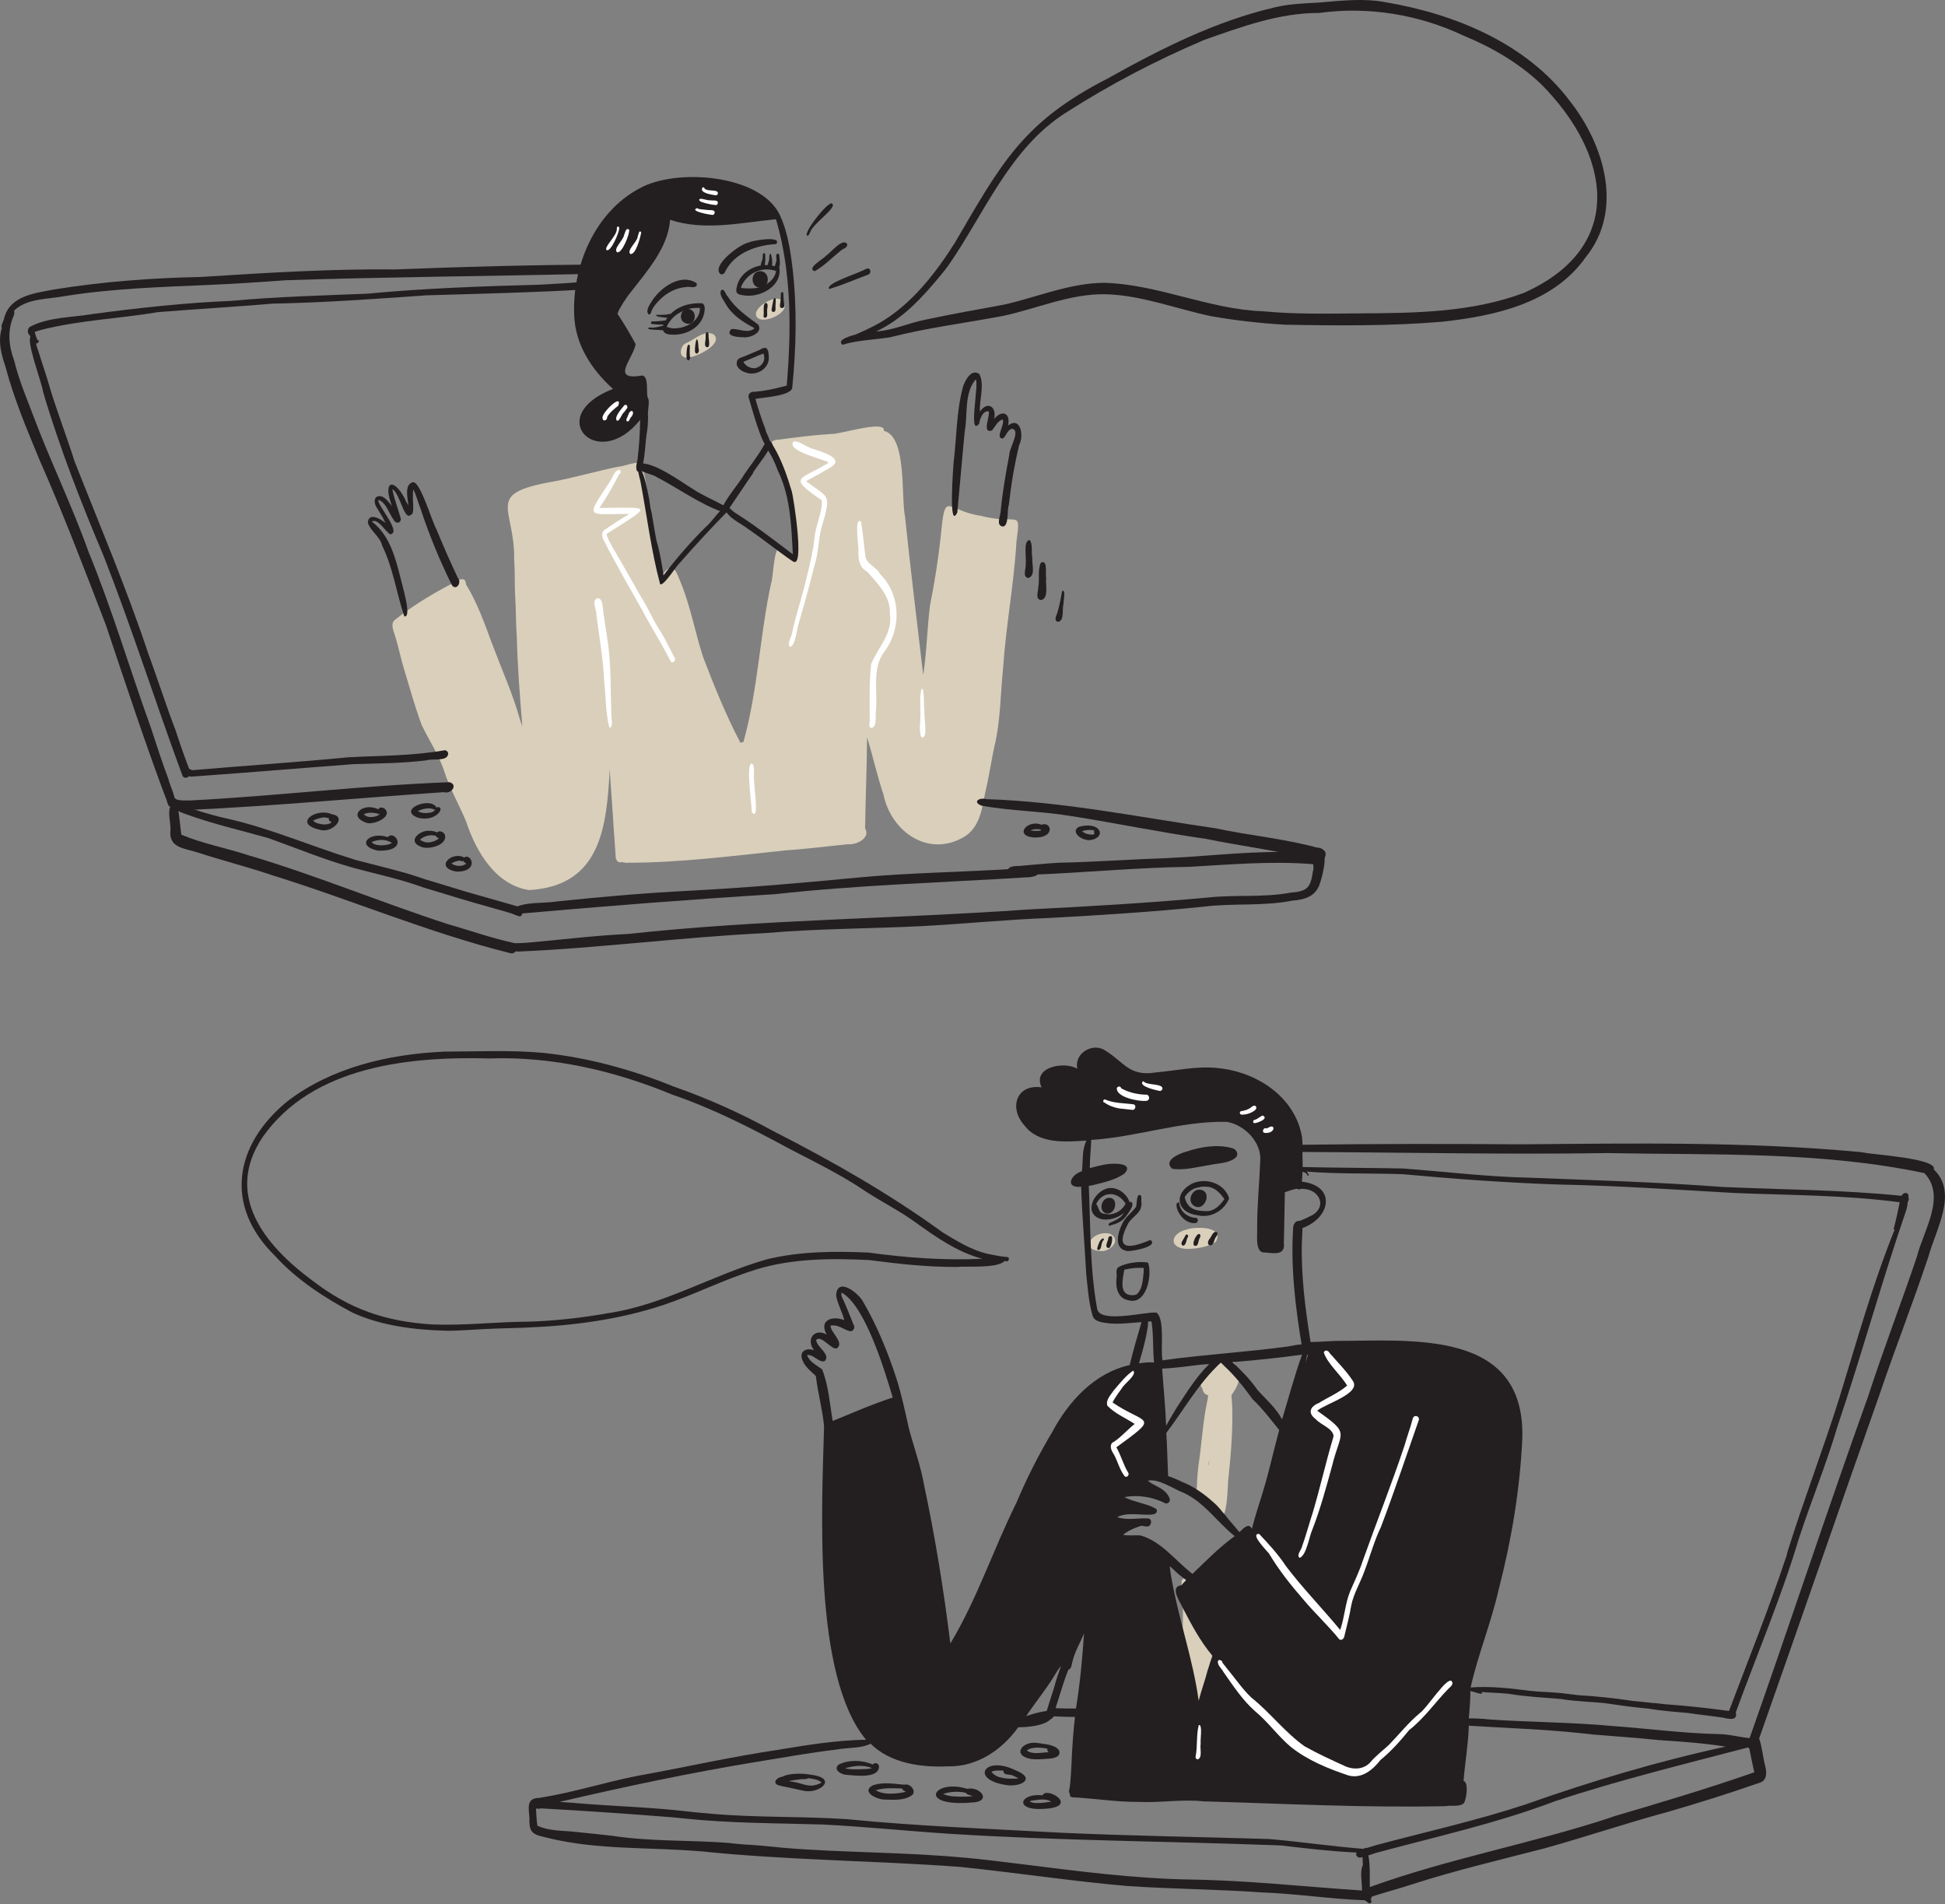 <?xml version="1.0" encoding="UTF-8"?> <!-- Generator: Adobe Illustrator 20.1.0, SVG Export Plug-In . SVG Version: 6.00 Build 0) --> <svg xmlns="http://www.w3.org/2000/svg" xmlns:xlink="http://www.w3.org/1999/xlink" id="Layer_1" x="0px" y="0px" viewBox="0 0 1756 1719" style="enable-background:new 0 0 1756 1719;" xml:space="preserve"><rect x="0" y="0" width="1756" height="1719" fill="#808080" stroke="none"/> <style type="text/css"> .st0{fill:#D9CFBB;} .st1{fill:#231F20;} .st2{fill:#FFFFFF;} </style> <g> <path class="st0" d="M618.7,322.8c-6.4-1.3-4.3-10.3,0.1-12.8c8-2.9,16.9-12.9,25.7-8C653.8,310.9,625.7,324.3,618.7,322.8z"></path> <path class="st0" d="M683.5,286.4c-6.4-7.8,18.6-22.5,22.5-14.5C716.9,280.4,689.3,293.9,683.5,286.4z"></path> <path class="st0" d="M477.7,803.5c-30.3-4.6-48-34.9-56.8-61.7c-6.3-15.3-14.8-29.7-19.8-45.5c0.1,0.2,0.1,0.4,0.2,0.6 c-4.8-15-13.7-28.1-20.5-42.2c-6.1-16.4-10.8-33.3-15.8-50c-3.2-10.2-5.2-20.8-8.4-31c-1.4-4.6-4.7-11.5,0.7-14.7 c14.5-11.6,30.3-21.2,46.6-30c4.8-1.8,16.4-12,16.8-1.5c10.5,17,17.1,36.3,24.1,55c8.3,22,18,43.5,24.4,66.2 c-0.1-0.2-0.1-0.4-0.2-0.6c0.8,2.6,1.7,5.1,2.6,7.7c-2.2-27-4.4-53.9-5-80.9v0.1c0-0.3,0-0.6-0.1-1v0.1c0-0.1,0-0.3,0-0.4l0,0 c-0.8-11.3-0.6-22.7-1.3-34c0,0.2,0,0.4,0,0.7c-0.7-11.4-0.2-22.7-0.9-34.1c0,0.1,0,0.3,0,0.4c0-0.3,0-0.7-0.1-1l0,0 c0-0.3,0-0.5,0-0.8c0,0.1,0,0.1,0,0.2c0.8-47.5-27.8-59.3,35.3-70.4c19.7-3.7,39-9.4,58.7-13.4c6.6-0.1,25.2-9.8,22.5,3.3 c2.6,8.3,3.1,17.2,5.1,25.6c0.9,5.1,5.1,13.1-0.7,16.6c4.8,17.1,8,34.6,13.1,51.6c8.8-11.4,11.6-4.4,15.6,5.5 c9.4,22.2,13.5,46.1,20.9,69c10.1,26.4,20.7,52.8,33.9,77.8c0.7-0.6,1.7-0.9,2.6-0.9c13.1-46.9,14.7-95.9,25-143.4 c1.9-3.5,2.7-39.6,9.1-29.3c4.4,0.6,8.1,3.7,11.2,6.7c1.4-30.1-5-59.5-14.1-88c-3.3-6.9-13.3-18.8,1.3-19 c15.6-2.1,31.3-4.1,47.1-5.1c6.8,0.7,49.3-13.2,47.1-2.8c21.1,4.9,15.4,59.3,19.2,77.5c4.9,47.7,10.9,95.3,16.4,142.9 c3.2-20.8,3.5-41.7,6.1-62.6c4.2-21,7.5-42,9.8-63.2c4.1-42.4,4.4-22.5,36-17.9c34.2,9.1,36.4-7.7,32.2,24l0,0c0,0.2,0,0.4,0,0.6 c0-0.1,0-0.1,0-0.1c-2.3,38-9.5,75.4-12,113.3v-0.1c0,0.2,0,0.5-0.1,0.7v-0.1c0,0.2,0,0.4,0,0.6v-0.1c0,0.1,0,0.2,0,0.2l0,0 c0,0.3,0,0.6-0.1,1v-0.1c-2.2,22.5-2.2,45.3-7.4,67.4c0-0.2,0.1-0.5,0.1-0.7c-3.1,14-5,28.2-8.4,42.2l0,0c-3,15-4.9,32.4-19.2,41 c-32,19-65.7-4.2-72.8-37.8c0.1,0.2,0.1,0.3,0.2,0.5c-5.9-17.3-9.7-35.1-15.1-52.5c-0.2,27.4-1.3,54.7-1.8,82.1 c5.3,8.8-7.8,15.1-15.3,14.4c-18.7,1.8-37.4,4.3-56.2,5.5c-47.8,5-95.8,11.3-144,11.2c-0.2,0.4-0.9,0.4-1-0.1 c-1.1-0.1-2.2-0.2-3.2-0.6c-3.5,1.6-5.7-2.3-5.5-5.3c-0.7-12-1.8-24-2.4-35.9v0.1c-0.9-14.3-2.2-28.5-2.9-42.8 C547.7,746.4,542.6,799.7,477.7,803.5z M377.1,617.3l0.1,0.3c-0.3-1-0.7-2.1-1-3.1C376.5,615.4,376.8,616.4,377.1,617.3z M473.6,539v0.3c-0.1-1.6-0.2-3.2-0.2-4.8C473.5,536,473.5,537.5,473.6,539z"></path> <path class="st0" d="M1099.4,1370.9c-7.6-5.7-14.8-13.6-19.2-21.9c0.3-8.5,0.8-17.1,1.7-25.5c3-18.9,3.8-38.2,7.7-57 c0,0.2-0.1,0.3-0.1,0.5c0.5-2.3,0.9-4.7,1.3-7c-0.2-0.2-0.3-0.4-0.5-0.6c-2.7-0.6-4.3-3.1-4.7-5.7c0,0,0,0.1,0.1,0.1 c-2.3-3-3.6-8.9,0.8-10.5c3.8-15.9,21.3-29.3,29.9-8.5c5.3,8.5,0.6,17.5-4.6,24.6c0.2,3,0.4,6,0.6,9c0-0.3,0-0.5,0-0.8 c0.8,21.5-0.9,43.2-3.1,64.6C1107.9,1338.7,1109.3,1374.7,1099.4,1370.9z M1091.4,1322.3c0.1-1.5,0.2-3,0.3-4.5 c-0.2,1.5-0.5,3-0.7,4.5C1091.1,1322.3,1091.2,1322.3,1091.4,1322.3z"></path> <path class="st0" d="M1081.6,1545c-4.6-0.6-4.3-6.3-5-9.9c-14.3-6.8-6.5-79.6-9.2-97.6v0.1c-0.1-3.5-0.8-7-0.6-10.5l0,0 c8.6-13.7,8.8,28.1,9.3,32.4c5.9,0.5,3.8,8.5,4.5,12.6c0.9,0.3,1.6,1.1,2.1,1.8c1.5-8.5,9.7-5.5,8.8,2.2c5.1,5.5,2.4,15.2,2.7,22.2 c-1,7.2,3,15.9-0.7,22.2c-1,5.6,2.3,17.6-6,17.9C1087.3,1541.7,1085.1,1545.3,1081.6,1545z"></path> <path class="st0" d="M995.9,1129.4c-24,0.2-9-20.1,6.7-15.5C1012,1119.4,1003.6,1128.3,995.9,1129.4z"></path> <path class="st0" d="M1071.5,1127.4c-16.5-0.5-15.1-13.7-0.7-17.3c8-3.1,35.2-3.4,26.8,11 C1090.1,1125.8,1080.3,1127.4,1071.5,1127.4z"></path> <path class="st1" d="M575.1,425.1c-1.9-3.8,0.7-8.5,0.7-12.6v0.1c1.3-10.3,1.8-20.6,2.1-30.9v0.1c0-0.1,0-0.3,0-0.4 c0,0.1,0,0.1,0,0.2c0-0.9,0-1.7,0-2.6c-38,48-87.8-3.3-24.5-27.9c-19.2-17.4-34-39.8-35-66.5c-1.9-44.3,18.5-93,58.9-114.5 c32.5-18.4,108.8-13,126.6,23.7c7.2,15,9.7,32.4,11.7,49l0,0c4.1,35.5,3.2,71.3-0.3,106.7c0.2,7.9-26.8,9.3-33.3,10.6 c2.6,9.1,5.5,18.2,8.9,27c0.6,4.5,7,12.4,3.2,15.9c-5.2,4.7-16.4-39-18.2-44c-0.8-3.2,1.8-5.7,5-5.3c9-0.7,17.7-2.5,26.4-4.8 c-0.1,0-0.3,0.1-0.4,0.1c1.1-0.3,2.3-0.6,3.4-0.9c4.1-49.3,4.5-100.1-9.1-148.1v0.1c0-0.1,0-0.1-0.1-0.2l0,0 c-0.2-0.7-0.3-1.3-0.6-2c-31.3,3.1-65,10.8-95.5,0.5c-2,25.9-21.1,46.5-36.2,66.2c0.1-0.1,0.2-0.2,0.2-0.3c-3,3.9-5.8,8-8.3,12.3 l0,0c-1.3,2.1-2.5,4.3-3.2,6.7c5.9,8.8,11.4,18.1,16.4,27.4c-2.3,13.2-23.5,33.3,5.8,28.3c6.4,0.6,3.4,15,5.1,20 c2.3,2.7-0.5,12.3,0.3,16.8c0-0.2,0-0.3,0-0.5c0,5.6-0.3,11.2-1.3,16.7c0-0.2,0-0.3,0.1-0.5C582.6,396.1,582.1,430.9,575.1,425.1z M557.2,192.1c0.6-0.6,1.2-1.1,1.8-1.7C558.3,191,557.7,191.5,557.2,192.1z"></path> <path class="st1" d="M673.5,336.3c-3.9-0.9-9.7-5-8.2-9.5c0.1-4,6-4.4,8.8-6c-0.1,0-0.2,0.1-0.3,0.1c4.3-1.6,8.5-3.7,12.8-5.4 c-0.1,0-0.2,0.1-0.3,0.1c6.7-4.2,7.6,0.7,7.8,6.6C694.9,332.7,682.7,339.9,673.5,336.3z M681.6,332.4c5.5-1.1,9.6-6,8.1-11.7 c0,0.1,0,0.2,0,0.3c-0.1-0.6-0.2-1.3-0.3-1.9c-1.1,0.5-2.2,0.9-3.3,1.3l0,0c-0.1,0-0.2,0.1-0.3,0.1c0,0,0.1,0,0.1-0.1 c-4.9,2.1-9.8,4.3-14.8,6.2C673.1,330.5,677.5,332.6,681.6,332.4z"></path> <path class="st1" d="M670.6,304.4c-4.3,0-16.4-0.8-10.4-7.3c6.4-0.9,14.8,4.6,20.9-0.7c-0.3-0.2-0.5-0.4-0.8-0.6c0,0,0,0,0.1,0 c-0.1-0.1-0.2-0.1-0.3-0.2c0.1,0,0.1,0.1,0.2,0.1c-10.1-5.2-19.7-11.6-25.4-21.8c-1.8-3.4-6-8-3.8-11.9c3-2.1,4,4.2,6,5.7 c6.9,10.8,17.3,17.9,27.4,25.3C689.3,300.6,676.5,305.4,670.6,304.4z"></path> <path class="st1" d="M585.5,283.8c-3.1-3.7,1.7-9.7,3.8-13.2c8-11.7,25.7-24,39.4-15.1l0,0c0,0.1,0.1,0.1,0.1,0.2l0,0 c0.6,0.8,0.4,2-0.3,2.6l0,0c-2.4,2-6.1,0.1-9,0.8c-9,0.7-17.5,5-23.8,11.5c0.1-0.1,0.1-0.1,0.2-0.2c-0.1,0.1-0.2,0.2-0.3,0.3l0,0 c-2.8,2.8-5.5,5.8-7.2,9.4C587.9,281.4,587.7,284.3,585.5,283.8z"></path> <path class="st1" d="M604.4,301.9c-12.3-1.4-2.9-15.1,2.4-19.8c7.5-6.6,17.7-8.9,27.4-8.3c3.4,2.4,1.8,8.2,0.8,11.7 C630.6,297.7,616.7,303.4,604.4,301.9z M609.3,296.4c10.3-0.1,23-6.9,22.6-18.4c-6-0.3-12.2,0.6-17.4,3.8c0.1,0,0.1-0.1,0.2-0.1 c-5.7,2.8-10.3,7.6-12.8,13.4C604.3,295.7,606.7,296.8,609.3,296.4z"></path> <path class="st1" d="M670.7,266.5c-7.8-0.8-6.3-4.7-4.7-10.6c5.5-14.5,24.2-20.6,37.7-14C706.1,258.7,685.5,269.4,670.7,266.5z M673.4,260.3c3,0.2,6,0,9-0.2c0,0,0,0-0.1,0c8.2-1.2,16.9-6.8,18.4-15.4c-5.8-2.2-12.4-1.9-18.1,0.5c0.1,0,0.2-0.1,0.3-0.1 c-6.4,2.6-11.7,8-14,14.5C670.3,260.4,671.9,260.2,673.4,260.3z"></path> <path class="st1" d="M650.5,247.5c-8.8-7.5,17.7-27.4,25.3-28.5c3-1.9,30.8-6.6,25,1.3c-17.7,1-37.4,7.8-45.9,24.5 C654.4,246.6,652.5,248.2,650.5,247.5z"></path> <path class="st1" d="M595,297.9c0.1,0,0.1,0,0.2,0c-3.2-0.3-6.5-0.1-9.6-0.8c-1.5-2.5,3.3-0.9,4.6-1.4l0,0h0.1c0,0,0,0-0.1,0 c3.1-0.2,6.1-1.1,9.1-1.9c1.1-0.2,1.9,0.7,1.9,1.7C601.2,298.8,597.2,298,595,297.9z"></path> <path class="st1" d="M594.8,293c-2-0.1-4-0.3-6.1-0.5l0,0c0,0,0,0-0.1,0l0,0c-1.4-0.1-1-2.3,0.2-2.3h-0.1c4.2,0,8.5-0.5,12.7-1 c0.9-0.1,1.5,0.8,1.5,1.6C602.6,294.4,597.3,292.7,594.8,293z"></path> <path class="st1" d="M599.4,286.6c-2-0.2-4.1-0.5-6-1.1h0.1c-0.2,0-0.4-0.1-0.6-0.1l0,0c-0.7-0.1-0.5-1.1,0.1-1.2l0,0 c2.4,0,4.8,0.1,7.2-0.1c-0.1,0-0.1,0-0.2,0c2.2,0.1,4.4-1.1,6.5-0.7C610,287.8,602,287,599.4,286.6z"></path> <path class="st1" d="M688.3,242.1c-3.8-1.2,0.7-7.2,0.3-10.1l0,0c-0.1-1.4,0.2-4.9,2.2-2.9C691,231.8,691.5,241.6,688.3,242.1z"></path> <path class="st1" d="M694.7,242.5c-4-1.2,0.6-7.2-0.2-10.3c0,0,0,0,0,0.1c0-0.1,0-0.1,0-0.2v0.1C695.3,221,700,242.6,694.7,242.5z"></path> <path class="st1" d="M700.5,243.6c-3.1-1.9,1.4-7,0.4-10.3v0.1c0-0.1,0-0.2,0-0.2v0.1c0-0.9-0.1-1.8-0.1-2.7c0-1.8,2.7-2.2,2.8-0.2 C703.7,234.1,705.8,243.1,700.5,243.6z"></path> <path class="st1" d="M685.1,259.6c-7.5-1.3-7.6-13.6,0.1-14.7C695.8,243.3,695.9,261.5,685.1,259.6z"></path> <path class="st1" d="M618.8,291.7c-7.4-2.7-3.8-14.9,3.8-12.6C630.9,281.7,627.2,295.5,618.8,291.7z"></path> <path class="st1" d="M620.1,324.2c-0.7-1.5-0.3-16.8,2.7-12.2l0,0c0,0.2,0,0.3,0,0.5c0-0.1,0-0.1,0-0.2c0,2.9-0.3,5.9,0,8.8 c0-0.1,0-0.1,0-0.2c0,0.3,0.1,0.5,0.1,0.8c0-0.1,0-0.2,0-0.2C623.8,323.6,621.8,327.1,620.1,324.2z"></path> <path class="st1" d="M627.4,317.4c-0.1-8.5,2.5-18.7,3.3-2.6c0,0,0,0,0-0.1c0,0.1,0,0.2,0,0.3v-0.1 C632.1,317.6,628.6,321.5,627.4,317.4z"></path> <path class="st1" d="M637.1,312.9c-1.2-2-0.1-4.6-0.1-6.8c0.4-1.9-0.4-4.3,0.7-6l0,0l0.1-0.1l0,0c2.8-0.9,1.6,4.1,2.1,5.7 C640.1,308.2,641.5,315.4,637.1,312.9z"></path> <path class="st1" d="M689.3,285.3c0.8-2.9-1.1-11.3,2.2-11.9c3,0.9,0.6,5.5,1.1,7.8c0-0.1,0-0.2,0-0.2c-0.2,1.9,0.9,5.2-1.6,5.8 C690.1,287,689.3,286.2,689.3,285.3z"></path> <path class="st1" d="M696.6,279.6c0.4-3.2,1.2-6.4,1.8-9.6l0,0l0,0c3.2-3.9,1.5,5.1,1.7,6.7c0-0.1,0-0.2,0-0.2 c-0.1,1.8,0.8,4.6-1.6,5.1C697.3,281.8,696.5,280.7,696.6,279.6z"></path> <path class="st1" d="M704.1,276.2c0.4-3.6,1-7.2,0.9-10.9c0,0.1,0,0.1,0,0.2c-0.4-1.5,1.8-2.7,2.2-0.9c0.1,3.7,0.3,7.4,1,11 C708.6,278.3,704.2,279.3,704.1,276.2z"></path> <path class="st1" d="M651.7,462c-21-7.7-39.2-21.1-58.9-31.4c-3.9-3-21.9-5.3-17.2-12c13.4-3.1,38,15.6,49.9,22.8 c8.5,5.7,18,9.6,26.9,14.4C655.8,456.8,655.5,462.3,651.7,462z"></path> <path class="st1" d="M653.6,463c-9-0.8,15.7-29,17.7-33.8c6.1-9.1,13.2-17.7,18.4-27.3c0.5-1.2,2-2,3.2-1.5 c10.1-2-12.5,23.3-13.3,27.2c-6.9,9.8-13.3,19.8-20.1,29.6C657.8,459.2,656.5,462.5,653.6,463z"></path> <path class="st1" d="M596,527.4c-8.1-30.1-12-62.5-17.9-93.5v0.1c-0.7-2.7-1.4-5.4-1.9-8.2c-0.6-0.4-0.3-1.2-0.2-1.7l0,0 c6.9-9.1,14.8,60.3,17.4,66.4c0-0.1,0-0.1,0-0.2c0.1,0.6,0.3,1.2,0.4,1.8V492c0,0.1,0.1,0.3,0.1,0.4v-0.1 c2.1,8.1,3.5,16.3,4.8,24.5v-0.1c0.1,0.9,0.2,1.8,0.3,2.7c11.8-15.5,24.6-30.3,38.5-44l0,0l0.1-0.1l0,0c0.1-0.1,0.2-0.2,0.3-0.3 c-0.1,0.1-0.2,0.2-0.3,0.3c0.1-0.1,0.3-0.3,0.4-0.4l0,0c4-2.8,14.8-19.9,19-17c1,1.1,0.7,3-0.4,3.9c-14.4,14.8-28.6,30-42.2,45.6 c0.1-0.1,0.1-0.2,0.2-0.3c-0.3,0.3-0.5,0.7-0.8,1c0.1-0.1,0.1-0.2,0.2-0.3C610.5,510.9,599.3,529.3,596,527.4z"></path> <path class="st1" d="M716.3,507l0.1,0.1c-2-1.2-3.9-2.6-5.8-3.9l0.1,0.1c-0.1-0.1-0.2-0.1-0.3-0.2c0,0,0,0,0.1,0 c-0.3-0.2-0.7-0.4-1-0.7l0,0c-11.3-8.1-22.2-16.7-33.6-24.6l0.1,0.1c-0.1-0.1-0.2-0.1-0.3-0.2l0.1,0.1c-7.1-5.7-17.9-9.6-21.5-18.3 c-0.2-1.8,2.3-3.4,3.5-1.7l0,0c1.9,1.8,3.8,3.8,6.1,5.2l0,0c0.2,0.1,0.3,0.2,0.5,0.3c-0.1-0.1-0.2-0.1-0.3-0.2 c1.3,0.9,2.6,1.7,3.9,2.6l0,0c16.6,10.7,32.1,22.8,47.8,34.7c-1.3-24.9-2.1-50.8-12.7-73.8v0.1c0-0.1-0.1-0.1-0.1-0.2v0.1 c0-0.1-0.1-0.2-0.1-0.3c0,0,0,0,0,0.1c-0.1-0.2-0.2-0.4-0.2-0.6v0.1c-2.9-7.7-6.2-15.5-11.3-22.1c-1.5-2.2,0.2-5.7,2.8-5.7 c2.8,0.1,3,3.5,4.4,5.3c-0.1-0.1-0.1-0.2-0.2-0.4c7.5,12.7,12.4,27,16.6,41.1c0-0.1-0.1-0.3-0.1-0.4 C716.4,449.3,726.5,512.8,716.3,507z"></path> <path class="st1" d="M365,556.4c-7-20.8-10.1-43.7-19.9-63.7c-2-8.5-10.4-12.9-13-20.8c0.6-9.9,11.6-3.5,15.9,0.2 c-0.9-1.8-1.7-3.6-2.7-5.4c0,0,0,0.1,0.1,0.1c-1.7-2.8-3.6-5.6-5.2-8.5c0,0.1,0.1,0.1,0.1,0.2c-2.2-3.2-3.7-9.4,1.4-10.6 c5.5-0.7,8.9,5.4,12.2,8.8c-8.6-21.7,1.1-26.9,12-5.8c1.1,4.6,8.4,9.6,4.8,14.1c-6.1,4.8-9.7-20.3-16.5-23.3 c1.8,9.1,5.3,17.8,7.7,26.7c-0.2,4.7-5.2,4.3-6.7,0.5c-4.2-5.6-6.2-14.5-12.9-17.5c0.1,0,0.1,0,0.2,0c-0.3,0-0.6,0.1-0.9,0.2 c0.1,0,0.1-0.1,0.2-0.1c-0.1,0.1-0.2,0.1-0.3,0.2l0,0c-0.2,5,21.6,29.6,10.7,30.6c-4.5-2.7-10.8-14.5-16.4-11.6 c0.2,0.2,0.4,0.4,0.6,0.6c0,0,0,0-0.1,0c15.7,12.2,20.8,32.7,25.5,51.1c0-0.1-0.1-0.3-0.1-0.4C362.4,526.2,372.5,558.1,365,556.4z"></path> <path class="st1" d="M408.2,528.6c-11.2-22.5-20.7-45.7-28.6-69.6c0.1,0.1,0.1,0.3,0.2,0.4c-2.5-5.8-3.8-12.2-6.7-17.7 c-0.3,2-0.3,4-0.3,5.9v-0.1c-0.6,2.7,2.6,22-3.6,15.7c0.9-7.4-6.3-25.4,3.6-27.9c6.7-0.9,17.1,35.3,21.2,42.5 c-0.1-0.2-0.1-0.3-0.2-0.5c6.2,15,12.7,30,19.7,44.7C416.9,525.7,412.3,533.2,408.2,528.6z"></path> <path class="st1" d="M905.1,475.3c-6.4-1.3-1.5-10.1-1.6-14.5c1.6-16.7,4.5-33.2,7.6-49.6c0,0.1,0,0.2,0,0.2c0-0.2,0.1-0.4,0.1-0.5 c0,0.1,0,0.1,0,0.2c-0.7-5.6,11.3-23.6,2-24c-4.1,1.6-4.7,6.5-7.8,8.8c-7.5-0.1,2.3-12.8-0.2-17.3c-4.7,1.5-6.7,6.6-9.7,10 c-9.2,3.2-1.6-12.8-2.8-17c0,0.1,0,0.1,0,0.2c0-0.1-0.1-0.3-0.1-0.4c-5.1-1.1-8.1,6.9-8.6,11.1l0,0c-10.2,12.2,0.2-36.2-3.1-40 c-10.6,12.3-7.1,31.7-9.9,47c-2.4,24.3-4.4,48.7-6.7,73c-8.2,17.5-3.6-41.3-3.4-44.5c2.8-23,2.5-46.8,8.6-69.2 c2-5.7,7.6-16.5,14.8-11c4.8,10.1-0.2,22.7,0.4,33.7c7-9.9,15.4-4.3,12.8,6.7c7.2-8.7,15.1-5.4,12.6,5.9 c11.7-8.7,14.3,9.8,10.1,17.5c0-0.2,0.1-0.3,0.1-0.5c-4.4,17.9-7.4,36.3-9.5,54.7C909,460.6,911.1,475.5,905.1,475.3z"></path> <path class="st1" d="M760.4,311c-5.5-4.5,9.2-8.2,12.2-9.1c7.1-3,14-6.3,20.8-10c29.5-16.9,51.4-45.3,69.3-73.7 c-0.1,0.1-0.2,0.3-0.3,0.4c41.5-70.9,60.9-108.4,137.2-147.5c48.2-26.9,97.8-52.1,151.9-64.6c13-3.1,26.4-3.4,39.6-4.2 c20-1.7,40.3-4.1,60.3-0.2c62.4,10.6,126.9,37.2,165.9,89.1c31.1,39.5,49,98.5,14.1,141.3l0,0c-0.6,0.8-1.2,1.5-1.7,2.3 c0.1-0.1,0.1-0.1,0.2-0.2c-29.8,39.7-80.6,50.5-127.3,55.8c-47.3,4-95.1,3.6-142.6,2.7c-22.4-1.3-44.6-3.8-66.7-7.7 c-31.9-6.7-62.7-19-95.6-19.8c-31.4-0.5-61,12.8-91.3,19.4c-34.1,6.6-68.8,10.7-102.5,19.4c-13.2,2.2-26.8,2.5-39.7,5.8 c-0.9,0.3-1.9,0.6-2.8,0.9l0,0C761.2,311.2,760.8,311.2,760.4,311z M848.7,249.2c-16.3,19.7-34.2,39.1-57.7,50 c15.3-0.9,29.4-7.7,44.4-10.6c23.4-5,47-9.2,70.6-13.5c30.1-6.7,59.5-19.6,90.7-19.8c49.1,1.3,94.5,24,143.8,25.7 c29,2.8,58.2,2.1,87.3,1.9c49.8-0.3,101.3-0.8,148.5-18.7c-0.1,0-0.2,0.1-0.3,0.1c93-41.7,78-125.5,15.3-188.4l0,0 c-20.2-19.2-44.4-33.2-70.1-43.8c-40.5-19.1-86.1-26.5-130.4-20.4c-36-0.1-70,12.5-103.5,24.3c-43.1,18.3-85,40.1-124.5,65.4 c-51.3,32.3-73.6,90.9-106.9,138.7c0.1-0.1,0.2-0.3,0.3-0.4C853.7,243.1,851.2,246.2,848.7,249.2z"></path> <path class="st1" d="M735.6,244.8c-8.2-2.4,8.1-11.2,10.1-13.9c4.2-2.6,14.7-16.3,19.1-10.8c0.9,3.6-3.9,4.4-5.9,6.3 C751.2,232.6,744.1,240,735.6,244.8C735.6,244.9,735.6,244.8,735.6,244.8z"></path> <path class="st1" d="M748.7,260.9c-4.3-4.7,25.1-13.9,29.2-16.3c-0.1,0-0.2,0.1-0.2,0.1c2.2-0.5,4.2-2.7,6.5-2.3 c2.3,0.9,2,4.5-0.1,5.4C772.3,252.2,760.5,257.3,748.7,260.9z"></path> <path class="st1" d="M729.1,212.8c-5.8-0.6,20.2-33.8,22.4-28.7c3.9,3.6-18,18.3-19.8,25.1c0-0.1,0.1-0.1,0.1-0.2 C730.8,210.2,730.7,212.5,729.1,212.8z"></path> <path class="st1" d="M928.3,521.8c-5.7-1.1-1.6-8.9-2.3-12.9c1-4.7-2.6-21,3.6-21.4c3.1,3.8,1.3,11.4,2.4,16.4 C931.5,509.3,935.2,519.9,928.3,521.8z"></path> <path class="st1" d="M939.9,541.7c-5.6-0.8-2.5-7.8-2.5-11.6c1.4-7.2-0.8-15.5,2.3-22.1c6.6-3.6,3.9,10.9,4.8,14.3 C943.8,528,947.1,540.1,939.9,541.7z"></path> <path class="st1" d="M955.1,561.3c-3.7-1-1.7-5.1-0.7-7.5c2.1-6.6,3.3-13.4,4.5-20.2c3.6-2.6,1.1,10,1.2,11.8 C958.7,550,961.2,560.7,955.1,561.3z"></path> <path class="st1" d="M2.8,296.4c-3.8-1,1-6.9,1-9.5c5.5-20.1,27.7-22.2,45.1-25.6c44-7.1,88.4-10.4,133-11.3c-0.1,0-0.3,0-0.4,0 c58.6-3.7,117.1-7.4,175.8-6.8c63.7-2.5,127.4-4.2,191.1-4.4c2.2,0.1,3.6,2,3.5,4.2c-1.5,8.1-14.2,3.1-20.1,4.3 c-91.5,2-183.1,2.7-274.5,5.7c0.1,0,0.3,0,0.4,0c-23,1.7-46,3.2-69,4.2h0.1c-43.5,1.9-87.2,3.2-130.3,10.1 c-15.2,2.9-34.1,1.8-45.8,13.1C8.5,284.6,7.8,293.5,2.8,296.4z"></path> <path class="st1" d="M152.5,727.9C132.2,674.6,114,619,95.7,564.5C76.3,513.9,56.9,463.2,35,413.6c0.1,0.2,0.2,0.4,0.3,0.6 c-11.2-27-22.7-54.3-30.2-82.6c-6.7-19.7-8.5-33.9,5.3-51.2c3.7-2,2.6,3.7,1.6,5.5c-5.5,13.2-4,26.8,0.9,39.9 c4,16.8,10.8,32.7,16.9,48.8c15.5,41.5,35.1,81.4,50,123.2c21.5,52.3,37.4,106.5,56.6,159.6c5,15.4,10,30.8,15.7,46 C153.4,710.3,164.3,729,152.5,727.9z"></path> <path class="st1" d="M167.8,731.3c-6.1,0-13.4-0.2-16.6-6.5l0,0c-1.7-5.6,4.6-6.5,8-3.2c3.9,1.4,8.3,0.9,12.4,1 c78.2-4,156.1-13.6,234.3-16.5c7.9,2.4,1.4,11.1-5.1,9C323.2,720.3,245.6,727.8,167.8,731.3z"></path> <path class="st1" d="M460.9,860.5c-74.3-18.5-144.9-48.8-218-71.3c0.2,0,0.3,0.1,0.5,0.1c-21.6-7.2-43.8-12.8-65.4-19.9 c-11.9-3.8-25.9-3.9-24.1-20.2c0.3-7.4-3.1-16.2,0.6-22.9c1.5-2.1,5.3-1.8,5.8,0.9l0,0c1.5,8.7,2.3,17.5,3.4,26.3 c19.6,8.2,41.1,12.1,61.3,18.8h-0.1c0.3,0.1,0.7,0.2,1,0.3c-0.1,0-0.1,0-0.2-0.1c0.4,0.1,0.8,0.2,1.1,0.3c-0.1,0-0.2-0.1-0.3-0.1 c60.2,18,118.3,42.2,178,61.6c-0.2-0.1-0.4-0.1-0.6-0.2c20,5.7,39.6,12.7,59.9,17.1C469.7,853,466.1,861.8,460.9,860.5z"></path> <path class="st1" d="M467.6,859c-2.5-0.3-5.2-0.2-7.2-1.8c-2-1.8-0.5-5.3,2-5.7c4.8-0.1,9.7-0.1,14.5-0.6 c30.1-2.6,60.1-6.4,90.3-7.8c120-13.1,240.7-13.6,361-22.1c53.9-2.7,107.8-5.8,161.6-10.7c25-2.9,50.5,0.2,75.4-4.5 c14.5-1.1,18.1-4,20.1-19.1c2.4-6.8-4.6-17.4,3.5-21.2c12.7-2.7,5.1,25.8,2.9,31.8c-3.7,12-13.6,14.8-24.8,15.7 c-26.5,5.3-53.8,2.1-80.5,5.5c-46,4.7-92,7.6-138.2,10.1c-38.6,1.5-77,5.3-115.5,7.4c-47.1,2.4-94.4,2.2-141.4,6.3 C616.6,845.9,542.2,855.8,467.6,859z"></path> <path class="st1" d="M1186.8,776.5c-32-8.7-65.3-12.5-97.8-19.2l0,0c-41-5.8-81.5-14.3-122.4-20.7c-26.7-4.4-53.9-4.5-80.5-9.3 c-8.6-3.5-1.8-7.7,4.7-5.9c69.8,2.3,138.2,16.4,207.1,26.4c31.3,6.7,63.5,9.4,94.2,18.2C1201.8,768.4,1194.9,780.9,1186.8,776.5z"></path> <path class="st1" d="M464.3,825.4c-2.2-0.7-4.3-1.4-6.5-2h0.1c-0.3-0.1-0.6-0.2-0.9-0.3l0,0c-0.1,0-0.2-0.1-0.3-0.1 c0.1,0,0.2,0.1,0.3,0.1c-0.2,0-0.3-0.1-0.5-0.1h0.1c-18.9-5.3-37.8-10.6-56.6-16.5c0,0,0,0,0.1,0c-1.1-0.3-2.2-0.7-3.3-1 c0.1,0,0.1,0,0.2,0.1c-5.3-1.6-10.6-3.2-15.9-4.8c0.2,0,0.3,0.1,0.5,0.1c-21-7.6-42.8-12.1-64.2-17.9c0.2,0,0.3,0.1,0.5,0.1 c-25.8-7.3-50.6-17.6-75.8-26.6c-25.2-7.1-50.9-12.9-75.5-22c-3.8-1.2-14.3-5.7-6.2-9c14,5.2,28.4,9.8,43.1,13.1 c40.2,8.9,77.8,25.5,117,37.5h-0.1c21.4,5.8,43.2,10.4,64.1,17.9c-0.1,0-0.1,0-0.2-0.1c5.1,1.6,10.3,3.1,15.5,4.7 c-0.1,0-0.1,0-0.2-0.1c1.1,0.3,2.1,0.7,3.2,1c0,0,0,0-0.1,0c0.2,0,0.3,0.1,0.5,0.1h-0.1c21.3,6.7,42.9,12.4,64.3,18.7 C472.3,819.6,468.7,827.1,464.3,825.4z"></path> <path class="st1" d="M468.5,827.1c-3.4-1.4-9.2-2-5-7.3c11.7-6.1,26.7-4,39.7-6.1c40.2-4.2,80.5-7.7,120.8-9.7 c50.2-2.7,100.1-6.9,150.2-11.8c48-4.5,96.3-4.9,144.5-8.1c6,0.1,12.7-3.3,18.2-1c5,7.2-5.1,9-10.4,8.9 c-75.7,4.7-151.5,6.9-227,15.2c-76.1,4.7-152.1,10.7-228.1,17.4C471.5,826.2,469.9,827.7,468.5,827.1z"></path> <path class="st1" d="M909.5,786.9c0.4-6.6,9.6-4.6,14.2-5.5c10.8-0.9,21.6-2,32.4-2.6c32.8-0.7,65.6-3.1,98.4-4.2 c40.1-1.9,80.1-7.2,120.3-5c5.4,0.7,11.1,0,16.3,1.6c5.4,4.8-1.7,10.2-7.1,8.8l0,0c-36.6-2.8-73.3,0.4-109.9,2.5 c-47.4,0.6-94.6,5.3-141.9,7.1l0,0c-0.6-0.1-1.2-0.6-1.4-1.2C926.2,787.9,910.2,792.8,909.5,786.9z"></path> <path class="st1" d="M164.7,700.1c-24.3-65.7-45.4-132.5-70.9-197.6c-20.6-48.8-40-98.2-55-149.1c-0.7-7.4-17-49.4-10.2-50l0,0 c4.1,1.7,3.8,8.7,5.7,12.5c3.6,11.8,7.8,23.5,11.1,35.4c6.7,21.9,15,43.3,21.9,65.1c22.6,57.4,46.7,114,66.2,172.5 c8.6,23.3,16.1,47.1,25,70.3c4.1,12.6,8.4,25,13.2,37.3C173.4,700.5,166.7,704.7,164.7,700.1z"></path> <path class="st1" d="M32.3,310c-3-1.4-3.9-5.3-5.9-7.8c-2-2-1.5-5.5,0.6-7.2c17.4-9,38.1-8.3,57.1-11.6 c41.4-5.5,83-10.1,124.8-11.8c40.8-3.8,81.8-4.8,122.8-6.5c51.8-4.9,103.7-6.7,155.7-8.1c13.9-0.8,27.8-1.4,41.7-2.9 c4.8-0.2,3.9,7.1-0.5,7.2c-47.8,2.8-95.8,3.9-143.7,5.3c-46.3,3.3-92.6,6.6-139,7.5c0.1,0,0.3,0,0.4,0c-34.6,2.9-69.3,4.9-104,7.7 c0.1,0,0.2,0,0.2,0c-35,5.9-70.9,7.2-105.3,16l0,0c-2,0.6-4,1.1-5.8,1.8c0.5,2.5,1.3,4.8,2.3,7.1c0-0.1-0.1-0.1-0.1-0.2 c0.1,0.2,0.2,0.4,0.3,0.6C36.6,306.7,34,310.9,32.3,310z"></path> <path class="st1" d="M172.3,701.1c-0.5-0.1-1-0.2-1.4-0.5c-0.5,0.1-1.1-0.2-1.2-0.7c0,0,0,0,0,0.1c-0.1-1.3-1.5-2-1.7-3.3l0,0 c-0.2-3.7,3.3-2.9,5.3-1.4h-0.1c0.1,0,0.3,0,0.4,0c-0.1,0-0.1,0-0.2,0c47-4.1,94.1-7.1,141.1-11.7c29-1.5,58-1.2,86.7-6.3 c1.9-0.2,3.7,1.6,3.4,3.5c-1.2,7-14.5,3.7-19.8,5.6c-21.8,2.7-43.7,2.7-65.6,3.4C270.2,693.5,221.2,697.7,172.3,701.1z"></path> <path class="st1" d="M289,749.1c-25.1-5.3-3.7-20.4,10.5-14.1C314.1,737.2,300.1,752.5,289,749.1z M293,744.3 c2.1-0.2,5-0.4,6.4-2.2c-1.7-0.5-3-2-2.6-3.8c-0.9-0.4-2.5,0.7-2.9-0.5c-3.9,0.2-7.8,1.2-11.3,3C285.1,743.4,289.4,744,293,744.3z"></path> <path class="st1" d="M331.3,742.9c-18.3-6-3.6-19.2,10.3-12.3c1.1-2.3,3.7-1.9,5.5-0.7C355.4,737.1,337.6,744.8,331.3,742.9z M334.7,737.6c3-0.1,6.2-0.7,8.3-2.9c-0.1-0.1-0.2-0.1-0.4-0.2c-0.7,0.5-1.7,0.5-2.2-0.2c-3.9-0.8-8.4-1.1-12,0.8 C330,736.8,332.4,737.6,334.7,737.6z"></path> <path class="st1" d="M377.1,738.1c-17.9-7,9.4-18.5,16.3-10.2l0,0l0,0l0,0l0,0l0,0c0.2,0.3,0.3,0.6,0.3,1 C403.4,726.3,394.8,742.9,377.1,738.1z M384.1,734c2-0.1,4-0.2,5.8-0.8l0,0c0.2-0.1,0.4-0.2,0.6-0.2c-0.1,0-0.2,0.1-0.3,0.1 c0.9-0.4,1.7-1,2.4-1.7c0-0.3,0-0.5,0-0.8c-0.6,0.4-1.5,0.2-1.9-0.4c-4.5-1.1-9.5-0.1-13.5,2.1C379.3,733.4,381.7,734,384.1,734z"></path> <path class="st1" d="M341.3,767.9c-20.7-4.2-8.2-17.9,8.8-12.2C356.3,748.4,370.3,768.8,341.3,767.9z M344.3,763.1 c3.3-0.1,6.6-0.6,9.6-2c-5-3.9-12.8-3.4-18.4-1C337.5,762.7,341.2,763,344.3,763.1z"></path> <path class="st1" d="M379.7,764.2c-12.4-4.9-0.6-15,7.9-14.2c-0.1,0-0.2,0-0.2,0c2.5-0.1,5,0.3,7.2,1.5c1.9-2.2,5.5-0.6,6.8,1.5 C405.3,762.7,386.4,767.8,379.7,764.2z M385.9,760.5c3.8,0,7.5-1.4,10.5-3.7c-1.1-0.5-2.5-0.8-2.7-2.2c-4.9-1.5-10.8-0.1-14.5,3.4 C381.1,759.5,383.5,760.4,385.9,760.5z"></path> <path class="st1" d="M412,786.8c-20.4-3.7-3.8-18.8,7.1-12.7C425.4,769.5,433.2,787.2,412,786.8z M414.5,781.7c2.3,0,4.6-0.7,6.4-2 c-0.8-1-2.4-1.4-2.7-2.7c-0.7,0.6-2,0.9-2.5-0.2c-2.8,0.2-5.7,1.1-8.1,2.6C409.6,781,412.1,781.6,414.5,781.7z"></path> <path class="st1" d="M933.2,756c-18.2-1.7-5.3-16.6,7-11.5C949.5,740.9,953.2,757,933.2,756z M934.8,750.1c1.7,0,3.4-0.1,5-0.3 c-0.2-0.3-0.2-0.7-0.2-1c-3-0.6-6.3-0.5-9.1,0.8C931.9,750,933.4,750,934.8,750.1z"></path> <path class="st1" d="M980,757.9c-5-0.7-12.8-7.2-6.4-11.3c5.4-1.8,13.9-2.5,18,1.9C997,755,985.5,760.1,980,757.9z M986,753.4 c0.8,0,1.8-0.1,2.2-1c-0.6-0.8-0.6-1.8-0.2-2.7c-3.7-0.9-7.6-0.6-11.1,0.6c1.2,1.1,2.7,1.9,4.3,2.4l0,0 C982.6,753.2,984.3,753.4,986,753.4z"></path> <path class="st1" d="M1018.9,1173.8c-10.2-1.6-12.1-12.8-10.7-21.3c0.1-2.7-1-6.1,1.1-8.3c6.2-4.1,19.8-6,27.2-4.4 C1040.5,1150.6,1035.3,1178.3,1018.9,1173.8z M1022.9,1169.2c1-0.1,2.1-0.2,3-0.5c-0.1,0-0.1,0.1-0.2,0.1l0,0c0,0-0.1,0-0.1,0.1 c5.9-4.4,6.2-13.6,6.9-20.4c0,0.1,0,0.3,0,0.4c0-1.4,0.1-2.8,0.1-4.3c-4.8-0.3-9.6,0-14.3,0.9c0.1,0,0.2,0,0.3,0 c-1.2,0.2-2.3,0.4-3.5,0.6C1013.7,1154.4,1009.5,1169.7,1022.9,1169.2z"></path> <path class="st1" d="M1018.2,1129.4c-0.5-0.1-1.1-0.2-1.6-0.3l0,0c-0.1,0-0.1,0-0.2,0c0,0,0,0,0.1,0c-10.9-2.6-7.2-16.3-3.7-23.6 c2.7-6.5,9-10.8,12.9-16.1c0.8-2.4,0.2-14,4.6-9.8l0,0c0.3,1.5,0.1,3,0.1,4.5c0-0.1,0-0.2,0-0.3c0,0.3,0,0.5,0,0.8 c0-0.1,0-0.2,0-0.3c1.5,10.2-6.7,12.5-11.6,19.7c-13.4,25.1,0.8,23.4,19.8,15.3C1046.6,1125.3,1022,1129.6,1018.2,1129.4z"></path> <path class="st1" d="M994.3,1100.5c-17-4.6-6.7-25.5,6.3-27.9c8.1-1.3,15.9,4.4,18.9,11.7C1020,1095.8,1004.4,1102.7,994.3,1100.5z M1002.2,1096.2c1.2-0.1,2.4-0.4,3.6-0.8l0,0c0.1,0,0.2-0.1,0.3-0.1h-0.1c4.4-1.2,8.1-4.7,10.2-8.7c-6.6-11.1-20.6-12-26.5,0.2 c3.1,4.3,1.5,8.9,9.2,9.1l0,0C999.9,1096.2,1001.1,1096.3,1002.2,1096.2z"></path> <path class="st1" d="M998.8,1095.4c-7-1.8-4.9-12.8,1.5-14C1010.5,1079.8,1007.8,1097,998.8,1095.4z"></path> <path class="st1" d="M1081,1097c-18.6-2.4-21.7-19.3-5.3-28.3c12.5-6.2,30-0.7,34,13.1C1105.3,1093,1092.8,1100,1081,1097z M1089.2,1093.3c7.1,0.3,12.5-5.5,16.2-10.9c-3.8-5.3-8.7-10.9-15.8-11.1l0,0c-2.3-0.3-4.6-0.1-6.9,0.4c0.1,0,0.1,0,0.2,0 c-0.1,0-0.2,0-0.3,0.1l0,0c-0.2,0-0.3,0.1-0.5,0.1l0,0c-5.3,0.7-9.7,4.3-12.5,8.7C1071.7,1091,1079.2,1093.3,1089.2,1093.3z"></path> <path class="st1" d="M1079.6,1089.3c-9.6-3.6-3.3-18.3,5.9-14.9C1093.8,1077.4,1087.4,1092.4,1079.6,1089.3z"></path> <path class="st1" d="M1001.6,1106.6c-0.5,0-0.7-0.5-0.6-0.9c-0.4-1.8,2.1-2.1,3.3-2.8c-0.1,0-0.1,0-0.2,0.1c2.1-1,4.3-2,6.2-3.4 l0,0c6.3-3.7,6.9-14.8,10.3-14.8c5.4,1.8-2.9,11.3-4.7,14.1c-3.4,4-8.5,6.1-13.5,7.3C1002.2,1106.5,1001.9,1106.7,1001.6,1106.6z"></path> <path class="st1" d="M1079,1104.1c-13.6,0.9-21-19.8-14.4-18.6c0.5,7.9,7.3,13.6,15.3,13.9C1082.6,1100,1081.5,1104.3,1079,1104.1z "></path> <path class="st1" d="M990.6,1126.9c0.9-3.1,2-7.5,5-9l0,0c1.3-0.2,1.3,1.8,0.2,2.1c-1.9,2.4-0.9,7.1-3.7,8.4 C991.2,1128.6,990.5,1127.8,990.6,1126.9z"></path> <path class="st1" d="M1000.6,1126.6c-3.7-0.9-0.5-5.8-0.1-8.1c-0.1-1.5,1.2-3.2,2.9-2.5C1005.3,1116.5,1003.2,1127.4,1000.6,1126.6 z"></path> <path class="st1" d="M1068.2,1124.5c-4.1-1.5,1.2-6.4,1.8-8.9c0,0,0,0,0,0.1c0.1-0.1,0.1-0.3,0.2-0.4c0,0,0,0,0,0.1 c0.9-2.2,3.3-0.4,2.2,1.4C1070.8,1119,1071.3,1123.8,1068.2,1124.5z"></path> <path class="st1" d="M1079.2,1124.7c-4.5,0,1.1-12.1,3.8-10.7l0,0c2.1,1.5-0.6,4.2-0.8,6.2 C1081.7,1121.9,1081.5,1124.7,1079.2,1124.7z"></path> <path class="st1" d="M1092.4,1124.2c-2.7-0.6-1.9-3.8-0.7-5.4l0,0c0.1-0.1,0.1-0.2,0.2-0.3c0,0,0,0.1-0.1,0.1c1.9-2,3-6.8,6.2-6.6 c2.2,1,0.8,3.3-0.2,4.6c0,0,0-0.1,0.1-0.1C1095.8,1118.8,1096.3,1124.3,1092.4,1124.2z"></path> <path class="st1" d="M1058.2,1055c-8.4-7.5,6.7-13.8,12.9-15.4c0,0,0,0-0.1,0c13-4.3,27.7-6.9,41.2-3.2c4,0.9,6.7,5.4,3.3,8.7 c-6.3,5.2-15.3,4.8-22.9,6.5l0,0c-0.6,0.1-1.3,0.2-1.9,0.3h0.1h-0.1h0.1C1080.2,1053.5,1068.9,1056.8,1058.2,1055z"></path> <path class="st1" d="M403.2,1201.3c-28.7-0.8-58.5-4.3-84.8-16.3c-25.5-13.5-50.5-29.7-70-51.2c-46.3-45.2-37-100.2,11-139.6 c39.8-30.5,90.8-42.4,140.1-44.8c-0.1,0-0.3,0-0.4,0c0.2,0,0.5,0,0.7,0c0,0,0,0-0.1,0c0.1,0,0.3,0,0.4,0H400c0.5,0,0.9,0,1.4-0.1 l0,0c0.1,0,0.3,0,0.4,0l0,0c0.3,0,0.7,0,1,0h-0.1c0.1,0,0.2,0,0.3,0c-0.1,0-0.1,0-0.2,0c0.1,0,0.2,0,0.3,0H403 c29.3-0.1,58.8-1.5,88,1.2c40.2,4.3,79.7,15.1,117.1,30.3c31.2,10.9,61.2,24.4,90.1,40.3c53,27,104.8,56.5,153,91.5 c-0.1-0.1-0.2-0.1-0.3-0.2c12.5,7.6,25.2,15.5,39.5,19.2c6.4,1.2,12.9,2.8,19.4,3.2c2.5,1,0.2,5.2-1.9,3.5c-0.3,0-0.7,0.1-1,0.1 c-6.6,6.8-33.2,4.4-43.5,5.3c-26.3,0.1-52.5-2.8-78.5-6.2c-34.2-1.7-69.6-1.6-102.6,8.6h0.1c-0.1,0-0.2,0.1-0.4,0.1h0.1 c-28.3,8.7-54.7,22.3-82.8,31.7c-39.9,13.3-82,18.9-123.9,20.5c0.1,0,0.2,0,0.3,0c-0.5,0-1.1,0-1.6,0.1c0.1,0,0.2,0,0.3,0 c-9.6,0.4-19.1,0.5-28.7,0.9c0.1,0,0.2,0,0.3,0C431.9,1199.8,417.6,1201.3,403.2,1201.3z M390.2,1195.6c28.9,1.2,57.8-2.4,86.7-2.5 c-0.1,0-0.2,0-0.3,0c23.8-0.7,47.4-3.3,70.9-7.4c-0.1,0-0.1,0-0.2,0c0.1,0,0.2,0,0.3-0.1c0,0,0,0-0.1,0h0.1l0,0 c51-7.1,95.5-34.7,144.4-48.7c29.8-7.4,61.3-7.5,91.8-6.2c34.1,4.6,68.6,7.3,103,5.6c-22.7-6-42.4-20-61.2-33.5 c-13.9-10-29.3-17.7-43.6-27c-22.1-15.1-46.2-26.7-69.9-39.1c-34-18.4-68.4-36-105-48.5c-52.1-21.6-108.4-34.7-165-32.7 c-72.3-2-159.6,6.8-204.7,70.6c-35.4,52.2,1.2,97.7,44.1,129.5C315.3,1181.7,347.7,1192.9,390.2,1195.6z"></path> <path class="st1" d="M1235.9,1718.1c-1.3-0.8-2.4-1.9-3.7-2.7c-31.2-1.1-62.1-6-93.3-7.1c-40.4-2.9-81-3-121.5-5.8 c-49.7-4.3-99-11.9-148.6-17h0.1c-0.9-0.1-1.7-0.2-2.6-0.3c0.2,0,0.3,0,0.5,0.1c-0.5,0-0.9-0.1-1.4-0.1c0,0,0,0,0.1,0 c-0.6-0.1-1.2-0.1-1.7-0.2c0.2,0,0.3,0,0.5,0.1c-77.4-5.6-155.3-5.9-232.5-14c0.2,0,0.3,0,0.5,0.1c-45.8-3.9-92.4-1-137.4-12 c-12.2-3-17.5-3.2-16.9-17.4c-0.4-9-3.6-18.8,9.1-18.8l0,0c0.2,0,0.5-0.1,0.7-0.1c-0.1,0-0.1,0-0.2,0c0.1,0,0.3-0.1,0.4-0.1l0,0 c29.8-4.7,58.5-14.1,88-19.8c42.5-7.6,84.6-17.3,127.3-23.5h-0.1c0.2,0,0.3-0.1,0.5-0.1h-0.1c25.8-4.3,52.1-8.5,78.3-8.9 c-48-57.6-39.9-208.6-37.9-283c-1.4-15.2-5.7-30.1-7.4-45.3c-5.1-5-11.4-9.5-12.9-16.9c-1.1-6.7,6.2-8.7,11.4-6.3 c-7.9-9.5,0.1-20.7,11.3-14.2c-7.4-13.1,5-17.4,15.8-13.1c-1.8-7.6-6-14.5-7.3-22.1c0.7-17.6,20.2-2.5,24.4,5.6 c12.7,21.8,22.3,45.5,30.1,69.4c4.6,14.6,7.8,29.7,11.1,44.6c4.6,17.3,10.8,34.2,13.9,51.9c10,47.1,17.7,94.7,23.6,142.5 c24.1-39.9,38.7-84.8,59.4-126.5v0.1c9.3-22.3,20.3-43.9,32.7-64.7c14.8-27.6,38.1-53.2,69.8-60.2c3.1-13.1,7-26,10.7-38.8 c-9.8,0.6-19.7,2.1-29.5,1.1c0,0,0,0,0.1,0c-0.3,0-0.6-0.1-0.9-0.1c0.1,0,0.3,0,0.4,0c-5.2-0.7-12.9-1.1-14.4-7.3 c-3.5-11.9-4.2-24.5-5.6-36.8c-1.4-26.4-3.8-52.7-4.6-79.1c-15.1,1.4-9.4-11.1,0.7-14c1.1-9.2-0.2-19.2,4.1-27.7 c-19.1,1.3-43.4,3.3-56.2-13.9l0,0c-14-15.6-7.1-37.4,15.7-34.1c-8.7-18.4,20.2-23.9,32.3-16.8c-3.3-14,14.2-24.4,25.6-16.2 c16.9,10.6,21.2,23.1,44.6,19.6c-0.1,0-0.3,0-0.4,0c18.8-1.6,37.4-6,56.4-4.1c-0.1,0-0.3,0-0.4,0c35.5,2.9,71.3,26,77.1,63l0,0 c0,0.1,0,0.3,0,0.4l0,0l0,0l0,0c0,0,0,0,0,0.1l0,0c0.2,1.9,0.3,3.8,0.4,5.8c65.9-0.9,131.7-0.9,197.6-0.4 c101.3-0.9,202.9-2.5,304,6.8c0,0,0,0-0.1,0c0.1,0,0.2,0,0.2,0l0,0c0.9,0.1,1.9,0.2,2.8,0.3l0,0c0.2,0,0.4,0,0.5,0.1h-0.1 c0.3,0,0.5,0.1,0.8,0.1c-0.1,0-0.1,0-0.2,0c0.2,0,0.3,0,0.5,0l0,0c8.7,2.1,67.5,5.3,63.9,15.4c22.2,21.1,1.7,54.3-4.8,78.5 c-13.9,41.7-30,82.7-44.1,124.4c-36.6,103.5-72.3,207.3-108.8,310.8c2.8,7.8,3.3,16.7,5.5,24.9c1.5,5.3,1.7,12.9-4.7,14.9 c-27.5,9.6-55.1,18.3-83.1,26.4c-37.4,10.1-74,22.5-111.3,32.9c-40.5,10.5-81.1,20-120.9,32.9c0.2-0.1,0.4-0.1,0.6-0.2 c-11.8,3.9-23.8,7-35.6,10.8c-0.2,0.9-0.7,1.7-1.3,2.4C1238.7,1715.5,1238.4,1718.6,1235.9,1718.1z M920.7,1682.6 c51.5,6.4,102.9,13.3,154.8,14.1c51.5,0.8,102.8,6.5,154.1,9.9c0.4-7.4-2.3-16.1,0.8-22.9c0-2.4-0.2-4.8-0.3-7.3 c-3,1.5-6.9-0.5-5.4-4.1c-23-1-45.8-3.8-68.6-6.4l0,0c-100-3.8-200.2-4.2-300.1-10.6c-37.9-2.5-75.6-6.4-113.5-8.3 c-41.9-1.2-83.8-1.1-125.6-5.5h0.1c-1.9-0.2-3.9-0.4-5.8-0.6c0,0,0,0,0.1,0c-0.1,0-0.2,0-0.4,0l0,0c-0.6-0.1-1.3-0.1-1.9-0.2 c0.1,0,0.3,0,0.4,0c-40-3.2-80.2-6-120.3-8.2c0.1,0,0.3,0,0.4,0c-1.8-0.1-3.9,0.7-5.6,0c0.4,5.2,0.4,10.5,1.3,15.6 c10.5,4.9,22.4,4.3,33.7,5.5c11.6,1.1,23.2,2.5,34.8,3.7c-0.1,0-0.2,0-0.3,0c35.1,5.3,70.9,3.6,106.3,6.5c-0.1,0-0.2,0-0.4,0 c0.5,0.1,1,0.1,1.5,0.2c-0.1,0-0.2,0-0.4,0c3.3,0.3,6.5,0.6,9.8,0.9c-0.1,0-0.2,0-0.4,0c11.4,0.6,22.8,1.6,34.2,2.8 c-0.1,0-0.2,0-0.3,0c1.4,0.1,2.8,0.3,4.2,0.4l0,0c54.7,4.5,109.6,3.7,164.2,9c-0.2,0-0.3,0-0.5-0.1 C888.1,1678.5,904.4,1680.6,920.7,1682.6z M1235.4,1674.9c1.8,9.4,1.1,19,1.3,28.6c71.1-25.8,145.7-39.1,217.5-62.8c0,0,0,0-0.1,0 c0.2-0.1,0.3-0.1,0.5-0.2l0,0c0.1,0,0.1,0,0.2-0.1l0,0c0.2-0.1,0.4-0.1,0.6-0.2h-0.1c0.1,0,0.3-0.1,0.4-0.1c-0.1,0-0.1,0-0.2,0.1 c0.2-0.1,0.4-0.1,0.6-0.2l0,0c0.1,0,0.1,0,0.2-0.1l0,0l0,0l0,0c0.2-0.1,0.4-0.1,0.5-0.2l0,0c42.6-12.5,85.1-25.2,127-39.8 c-1.5-7.2-3.1-14.3-4.5-21.5c-0.4-0.3-0.8-0.6-1-1c-58.3,15.3-117.1,29.6-174.4,48.6c-52.7,20-107.9,32.1-162.2,46.8 c0.1,0,0.3-0.1,0.4-0.1c-1.2,0.4-2.4,0.8-3.6,1.2c0,0,0,0,0.1,0C1237.5,1674.3,1236.4,1674.6,1235.4,1674.9z M643.4,1637.4 c40.3,3.5,80.8,2.1,121.2,4.8c64.8,6.4,129.8,8.7,194.7,12.3c62,2.8,124.1,3.7,186.2,5.6c28.6,2.4,57,6.7,85.7,8.9 c0.6-0.8,1.7-1.1,2.6-0.7c2.6-0.8,5.1-1.6,7.7-2.4c-0.1,0-0.3,0.1-0.4,0.1c45.3-12.2,91.3-22.3,135.9-37l0,0c0.1,0,0.2-0.1,0.3-0.1 l0,0c59-20.9,119.4-38.9,180.6-52.2c-18.7-3-37.5-4.4-56.4-5.6c0.1,0,0.2,0,0.4,0c-0.8-0.1-1.6-0.2-2.4-0.2l0,0l0,0 c-0.1,0-0.2,0-0.4,0l0,0h-0.1l0,0h-0.1l0,0c-0.1,0-0.2,0-0.4,0l0,0c-0.6-0.1-1.3-0.1-1.9-0.2l0,0c-19.8-2.1-39.8-3.3-59.6-5 c0.1,0,0.2,0,0.4,0c-0.6-0.1-1.1-0.1-1.7-0.2c0.1,0,0.2,0,0.4,0c-3-0.3-5.9-0.6-8.9-0.9c0.1,0,0.2,0,0.4,0 c-33.7-3.6-67.7-4.6-101.5-6.8c-0.5,16.7-3.4,33.2-4.8,49.8c5,1.4,2.5,16.8,0.4,20.1c-4.1,3.7-10.9,1.7-16,2.7c0.2,0,0.4,0,0.6,0 c-73.3,1.7-146.5-2.2-219.7-4.3c-19.8-2.1-39.5,1.5-59.3,0.5c-20,0.1-39.7-3.2-59.6-4.2l0,0c-1.3-0.2-2.1-1.7-1.7-3 c-1.1-1.3-1.1-3.1-0.4-4.6c0,0,0,0.1-0.1,0.1c1.5-8.8,1.5-17.9,2.1-26.9l0,0c0-0.3,0-0.5,0-0.8l0,0c0-0.1,0-0.2,0-0.3l0,0 c0.6-12.3,1.5-24.7,2.9-37c-6.4,0.1-12.8-0.4-19.2-0.5c-0.6,1.1-1.6,2.1-2.8,2.6c-5.4,5.9-21.4,7.3-29.2,7.2 c-14.6,20.5-37.3,35.8-63.1,35.3c-24.6,1.1-51.9-2.5-70.2-20.4c-9.1,4.5-21.1,3.3-31.1,5.3c-23.7,2.8-47.2,7-70.8,10.9 c-60.1,9.8-119.7,22.5-179,36.3c5.8,0.5,11.6,0.7,17.4,1.3l0,0c32.9,2.7,66,3.5,98.8,7.4l0,0c0.1,0,0.2,0,0.4,0c-0.1,0-0.1,0-0.2,0 C628.5,1636.2,635.9,1636.7,643.4,1637.4z M1551.4,1565.4c9.6,0,18.7,2.8,28.2,3.6c36.3-102.7,70.3-206.3,107.1-308.8 c13.7-42.2,29.7-83.6,43.9-125.7c5.8-23.3,26.8-54.6,6.8-75.5c-93.4-19.8-190.6-16.2-285.7-18.1c-92,1.4-183.9-0.6-275.9-1 c0.2,4.5,0.2,9.1,0.3,13.6c30.1,0.7,60.2,0.7,90.3,1.3c38,2.8,75.9,7.5,113.9,8.3c58.4,2.3,116.8,4,175.1,8.4 c53.9,2.4,107.9,2.5,161.5,8c0.9-2.9,5.5-3.9,6.1-0.3l0,0c0.1,0.6,0.1,1.2-0.1,1.7c0.7,1.1,0.5,2.7-0.4,3.7 c-0.3,2.7-0.7,5.5-1.6,8.1l0,0l0,0l0,0c-22.1,64.4-40.1,130.1-61.9,194.7c-10.1,34.2-23.7,67.3-34.8,101.1 c-16,53.5-38,105-57.1,157.3c2,8-6.6,5.9-11.3,4.8c-10.4-1.6-20.9-2.6-31.4-4.2c0.1,0,0.2,0,0.4,0c-12.1-1-24.1-2-36.1-3.9l0,0 c-0.2,0-0.4,0-0.6-0.1c0.1,0,0.2,0,0.3,0c-13.4-1.1-26.7-3.1-40-5c0.1,0,0.2,0,0.3,0c-12.4-1.2-24.8-1.5-37-3.3c0.1,0,0.2,0,0.3,0 c-0.6-0.1-1.1-0.1-1.7-0.2c0.1,0,0.2,0,0.3,0c-0.2,0-0.3,0-0.5-0.1c0.1,0,0.2,0,0.3,0c-16.2-1.4-32.4-2.1-48.5-4.8l0,0 c-8.4-0.9-17-0.9-25.4-1.7c0.4,0.1,0.8,0.2,1.2,0.2c2.6,3.9-8.7-1.3-10.2-0.8c0,1.8-0.1,3.5-0.1,5.3c0,0,0,0,0-0.1 c-0.1,6.5-0.9,12.9-1.3,19.3c5.9,0,11.9,0.2,17.8,0.9c-0.1,0-0.2,0-0.4,0c37.4,2.6,75,2.5,112.4,6 C1487.9,1560.4,1519.6,1564.7,1551.4,1565.4z M954.6,1508.2c-8.2,14.4-18.9,27.2-28.1,40.9c1.5-0.4,2.9-0.9,4.4-1.4l0,0h0.1l0,0 c4.6-1.5,9.3-2.5,14-3.2c2.2-7.3,4.6-14.5,6.9-21.8l0,0l0,0l0,0l0,0v-0.1l0,0l0,0l0,0l0,0v-0.1v0.1c1.6-6.5,4-12.7,6.1-19 C956.9,1505.1,955.7,1506.6,954.6,1508.2z M1318.9,1546.7c0.2-1.3,0.4-2.7,0.6-4C1319.3,1544,1319.1,1545.4,1318.9,1546.7z M1502.9,1538.4c19.4,1.4,38.8,3.5,58.1,6.1c17.4-46.2,35.9-92,51.5-138.8c-0.1,0.2-0.1,0.3-0.1,0.5c0.3-0.9,0.6-1.8,0.8-2.8 c-0.1,0.2-0.1,0.3-0.2,0.5c0.2-0.7,0.4-1.4,0.6-2.1c-0.1,0.2-0.1,0.3-0.2,0.5c0.2-0.8,0.5-1.5,0.7-2.3c-0.1,0.2-0.1,0.3-0.2,0.5 c14.5-46.3,31.9-91.6,46.5-137.9c15.8-51.1,30-102.8,50.1-152.5h-0.1l0,0c-0.9-0.3-0.7-1.4-0.4-2.1c2-7.5,3.6-15.1,5.1-22.7 c-49.6-6.6-99.8-6.3-149.8-8.4c-52.7-3-105.3-6.6-158-7.6c-47-1.6-93.8-5-140.6-9.3c-29-1.1-58.1,0-87-2.4c0.8,0.6,1.2,1.6,1.5,2.6 c0.7,0.2,0.3,1.3-0.3,1.2c-0.9-0.2-0.7-1.4-1.4-1.9c0,0,0,0,0.1,0.1c-0.2-0.2-0.5-0.4-0.7-0.6l0,0c-0.3-0.2-0.6-0.4-1-0.5h0.1 c-0.7-0.3-1.4-0.5-2.1-0.7c0,3-0.3,5.9-0.5,8.9c31.4,3.8,26,32.7,0.5,41.9c-0.1,4-0.3,8-0.5,12c0-0.2,0-0.4,0-0.6 c-1,30.8,3,61.2,7.8,91.5c2,0,4.1-0.1,6.1-0.2l0,0c5.3-0.2,10.7-0.6,16-0.8c-0.2,0-0.3,0-0.5,0c69.8-0.1,172.1-11,169.6,87.6 c-2.1,46.5-9.9,92.7-21.6,137.7c-6.7,29.6-18.5,58.1-25.1,87.5c17.6-1.3,35.6,0.7,53.1,3l0,0c10.2,1.2,20.5,1.1,30.7,2.3h-0.1 c0.6,0.1,1.1,0.1,1.7,0.2c-0.1,0-0.2,0-0.3,0c3.8,0.4,7.6,0.9,11.5,1.4c-0.1,0-0.2,0-0.3,0c16.7,1,33.2,2.7,49.7,5.2 c-0.1,0-0.2,0-0.3,0c5.6,0.6,11.3,1,16.9,1.7c-0.1,0-0.1,0-0.1,0c0.2,0,0.4,0,0.7,0.1l0,0h0.1l0,0c0.2,0,0.4,0.1,0.7,0.1h-0.1 c0.1,0,0.2,0,0.3,0l0,0C1495.5,1537.4,1499.2,1538,1502.9,1538.4z M953,1542c6.1,0.2,12.2,0.4,18.4,0.3c3.7-22.5,5.8-45.2,7.3-68 c-3.2,8.4-8.2,16.2-10.3,25.1c-1,2.7-0.6,6.7-3.8,7.9c-4,9.4-6.6,19.3-9.8,29l0,0l0,0l0,0l0,0c-0.1,0.3-0.2,0.6-0.3,1v-0.1 c-0.1,0.3-0.1,0.5-0.2,0.8c0-0.2,0.1-0.3,0.1-0.5c-0.1,0.4-0.2,0.8-0.4,1.2l0,0C953.7,1539.8,953.4,1540.9,953,1542z M1057.3,1422.8c6.4,37.9,19.7,74.4,24.9,112.5c2.4-9.5,5.9-18.7,8.3-28.3c0,0.1-0.1,0.3-0.1,0.4c0-0.2,0.1-0.3,0.2-0.5v0.1 c1.3-4.1,2.4-8.2,4.1-12.2c-0.2-0.2-0.3-0.4-0.5-0.6l0,0c-10.8-13-18.7-27.9-26.4-42.8c-2.5-5.7-12.3-19.1-1-20.4 c1.2-1.7,2.6-3.1,4.1-4.6c-3.3-2.5-6.6-4.9-9.6-7.8l0,0l0,0c-0.1-0.1-0.2-0.2-0.3-0.3l0,0l0,0l0,0l0,0l0,0l0,0l0,0l-0.1-0.1 c0,0,0,0,0.1,0.1c-1.6-1.5-3.3-3-4.9-4.5C1056.3,1416.8,1056.8,1419.8,1057.3,1422.8z M1029.9,1386.1c18.9,5.5,31.5,23,46.7,34.7 c12.3-11.9,24.3-24.1,38.1-34.1c-15.7-12.6-27.2-30.2-45.8-39c-9.5-3.5-22.5-13.1-32.4-11.1c0,0,0,0,0-0.1l0,0l0,0c0,0,0,0,0.1-0.1 c-0.1,0.1-0.1,0.2-0.2,0.3c4.4,3.9,10.6,5.4,14.9,9.4c3.2,2.7,8.3,10,1.4,11.2c-11.5-5.8-24.7-8.3-37.6-5.8 c3.3,1.6,6.8,2.9,10.4,3.9h-0.1c6.2,2,13.6,3.5,18.8,7c3.2,10.4-24.2,0.1-35.5,7.2c9,3.1,18.4,0.6,27.7,1.1 c4.5,0.3,3.2,7.5-0.9,7.3c-2,0.1-4-1-5.8-0.5l0,0c-5.6,1.9-11.2,4.2-15.8,8C1019.1,1386.6,1024.5,1385.6,1029.9,1386.1z M1109,1371.3c3.3,4,6.8,7.8,10,11.8c2.9-2.7,8.5-9.3,11.2-2.9c3-11.9,7-23.5,10.5-35.2c-0.1,0.2-0.1,0.4-0.2,0.6 c5.5-18,9.4-36.5,14.4-54.7c-7.7-9.6-15.1-19.3-24.1-27.9c-7.7-10.6-15.8-21-25.5-29.9c0.1,0.1,0.2,0.2,0.4,0.3 c-1.1-1-2.2-2-3.1-3.1c-0.3,0-0.5,0.1-0.8,0.1c-19.6,18.2-32.8,42-48.8,63.1c0.8,13,1,26,1.6,39c3.5,1.1,6.9,2.6,10.3,4.1 c-0.2-0.1-0.3-0.1-0.5-0.2c0.6,0.2,1.2,0.5,1.7,0.8l0,0l0,0l0,0l0,0l0,0c0,0,0.1,0,0.1,0.1l0,0c0.1,0,0.2,0.1,0.2,0.1 c-0.1,0-0.1,0-0.2-0.1c11,4.2,20.7,11.1,29.4,18.9c-0.1-0.1-0.3-0.3-0.4-0.4c3.1,2.7,5.8,5.6,8.3,8.9c-0.1-0.1-0.2-0.3-0.3-0.4 C1105.3,1366.6,1107.2,1368.9,1109,1371.3z M1083.3,1232c-11.3,1.4-22.7,3-34.1,3.5c1.2,17.2,3,34.4,3.6,51.6 c1.9-3.7,4.1-7.2,6.2-10.8l0,0c0-0.1,0.1-0.1,0.1-0.2c0,0,0,0,0,0.1c1.2-2.1,2.4-4.2,3.7-6.2c-0.1,0.1-0.1,0.2-0.2,0.3 c8.9-13.5,17.5-27.6,29.1-38.9C1088.9,1231.5,1086.1,1231.7,1083.3,1232z M728.8,1223.6c2.3,6.1,8.6,8.8,13.4,12.5 c5.8,14.3,6.9,31.2,9.6,46.6c18-7.2,35.7-15.2,54.2-21.1c-7.1-23.8-24.7-83-46.2-94.8c-0.1,0.4-0.2,0.7-0.2,1.1 c0-0.1,0-0.2,0.1-0.4c-0.1,0.9-0.1,1.8,0.1,2.7c0-0.1-0.1-0.2-0.1-0.3c4,8.4,7.4,17.1,10.8,25.7c1.7,2.1,0.5,5.6-2.2,6.2 c-6.4-0.8-10.4-6.3-18.3-5.2c0,0.2-0.1,0.3-0.1,0.5c0-0.1,0-0.3,0-0.4c-0.1,0.8,0.1,1.6,0.4,2.4c-0.1-0.1-0.1-0.3-0.1-0.4 c1.5,5.3,12.1,14.2,5.2,18.5c-4.7,1.5-13.8-12.2-18.3-7.8c0.1-0.1,0.1-0.3,0.2-0.4c-0.3,0.5-0.5,1-0.3,1.6c0-0.1-0.1-0.2-0.1-0.4 c0.1,0.5,0.2,0.9,0.4,1.3c0-0.1-0.1-0.2-0.1-0.3c1.6,5.6,13,12,7.2,17.6c-5.6,1.2-9.6-6.2-15.6-5.6 C728.7,1223.5,728.7,1223.5,728.8,1223.6z M1174.5,1223c-20.5,2.8-41.2,5-61.8,6.6c8.2,7.8,16.1,15.7,22.5,25 c7.7,8.6,16.8,16.3,22.3,26.7c5.9-19.5,11.1-39.1,18-58.3C1175.1,1223,1174.8,1223,1174.5,1223z M1035.7,1200.9 c-1.6,10.1-4.6,19.9-7.4,29.8c4.5-0.7,9-1.1,13.6-0.8c-1.3-12.3-0.3-24.8-2.3-37c-0.6,0-1.1,0-1.7,0l0,0c-0.5,0-1,0-1.4,0.1 c0.1,2.3-0.3,4.7-0.6,7c0-0.1,0-0.2,0-0.3c0,0.2-0.1,0.4-0.1,0.5c0-0.1,0-0.2,0-0.3c0,0.2-0.1,0.4-0.1,0.5v-0.1 C1035.7,1200.6,1035.7,1200.7,1035.7,1200.9L1035.7,1200.9L1035.7,1200.9z M1180.2,1223c-0.5,2.4-1.1,4.7-1.7,7.1 c0.8-2.3,1.8-4.6,2.4-7.1C1180.7,1222.9,1180.5,1222.9,1180.2,1223z M1044.2,1184.9c7.7,6.6,3.4,32.5,5.3,43.1 c37.9-5.3,76.2-7.4,114.1-12.6c0,0,0,0-0.1,0c0.1,0,0.2,0,0.3-0.1l0,0c3.7-0.7,7.5-1.5,11.3-1.7c-5.7-34.8-9.9-69.9-7.6-105.2 c0-3.1,2.2-6.7,5.7-6.2c4.2-1.6,8.3-3.5,12.2-5.6c12.9-8.3,5.1-22.9-8.5-23.3c0.1,0,0.3,0,0.4,0c-1-0.1-1.9-0.2-2.9-0.2 c-0.8,0.9-2.2,0.9-3,0c-3.9,0.3-7.6,1.9-11.4,3.2c-0.3,15.4-0.5,30.9-0.9,46.3c0-0.2,0-0.4,0-0.5c1.6,12.7-11.5,8.6-19.4,8.4 c-6.6-2.6-4.3-15.9-4.7-21.9l0,0c0-0.3,0-0.6,0-0.9v0.1c0-20,2-39.9,2.8-59.9c1.3-16.7-14.1-32.5-30.2-35.2l0,0c-0.1,0-0.2,0-0.3,0 h0.1c-41.2-0.9-81.1,13.8-122.2,16.3c-0.3,8.4-1.3,17-1.3,25.5c4.7-1.3,9.4-2.5,14.2-3.4c-0.2,0-0.3,0.1-0.5,0.1 c5.9-1.1,27.4-2.2,17.4,8.4c-8.3,5.6-18.5,7.8-28.1,10.2h0.1c-1.3,0.2-2.6,0.5-4,0.7c1.6,36.9,0.9,74.3,7.5,110.8 C992.8,1195.2,1033.9,1183.9,1044.2,1184.9z M1094.5,1005.7c0.9-0.1,1.7-0.1,2.6-0.2C1096.2,1005.6,1095.3,1005.6,1094.5,1005.7z"></path> <path class="st1" d="M729.5,1617c-5-0.2-9.8-1.9-14.7-2.8l0,0c-0.5-0.1-1-0.2-1.5-0.3l0,0c-0.1,0-0.2,0-0.3-0.1c0,0,0,0,0.1,0 c-0.5-0.1-1-0.2-1.6-0.3c0.1,0,0.3,0.1,0.4,0.1c-3.4-0.7-6.8-1.2-10.1-2.4c-4.9-3,1.2-7.3,4.9-7.4c4.5-3,18.1-3.1,23.4-2 c1.4,0.1,2.7,0.3,4.1,0.6c0,0,0,0-0.1,0c0.1,0,0.1,0,0.2,0l0,0c0.2,0,0.5,0.1,0.7,0.1l0,0C754,1606,741.8,1617.2,729.5,1617z M733.4,1611.9c2.8-0.5,5.9-1.1,8.3-2.8c-3.1-2.9-7.8-3.2-11.8-3.9c-2.4,1.4-5.5,0.5-8.2,1.1c0.1,0,0.2,0,0.3,0 c-3.3,0.4-6.6,0.8-9.9,1.5c1.1,0.2,2.1,0.4,3.2,0.6c-0.1,0-0.3-0.1-0.4-0.1c0.6,0.1,1.1,0.2,1.7,0.3c-0.1,0-0.3-0.1-0.4-0.1 C722,1609.3,727.4,1612.2,733.4,1611.9z"></path> <path class="st1" d="M763.3,1602.1c-4.5-0.5-11.5-5-5.9-9.3c9.1-4.4,21.3-4.1,30.5,0.1c2.1-2.6,6-0.9,5.7,2.3 C792.5,1606.1,771.1,1602.6,763.3,1602.1z M776.8,1597.1c3.4-0.2,7,0.1,10.3-1v-0.1c-7.7-3.1-16.3-2-24.1,0.2 C767.5,1597.5,772.2,1597.2,776.8,1597.1z"></path> <path class="st1" d="M798.4,1624.5c-6.2,0-21-6.6-10.9-12.6c9.1-3.6,19.6-1.6,29.1-0.8c4.4-1.5,10.4,4.5,7.5,8.8 C817.5,1625.7,806.7,1624.7,798.4,1624.5z M809.5,1618.9c2.8-0.3,5.6-0.7,8.3-1.4c-1.2-0.9-3.1-1.3-3.2-3c-8-0.3-16.4-0.8-24,1.6 C796.3,1619.5,803.2,1619.4,809.5,1618.9z"></path> <path class="st1" d="M868.1,1627.6c-38.3,0.5-23.6-21.6,5.1-12.8c12.1-2.6,23.2,12.1,3.3,12.4c0,0,0,0,0.1,0 c-0.4,0-0.8,0.1-1.2,0.1c0.1,0,0.1,0,0.2,0C873.1,1627.6,870.6,1627.6,868.1,1627.6z M869.5,1621.9c2.9,0,5.8-0.1,8.7-0.5 c-0.7-0.3-1.4-0.6-2.1-0.8c-0.4,0.1-1,0-1.3-0.4c-1-0.3-2.3-0.6-2.7-1.7c-0.4-0.1-0.8-0.2-1.2-0.3c0.1,0,0.2,0,0.2,0 c-6.5-1.3-13.3-0.9-19.6,1.2C857.1,1622.1,863.5,1621.7,869.5,1621.9z"></path> <path class="st1" d="M908,1611.3c-32.3-4.9-19.2-27,8.7-13.3l0,0C936.3,1605.6,921.2,1613.7,908,1611.3z M917.7,1605.6 c0.6-0.1,1.1-0.1,1.7-0.2c-1.4-1-2.9-1.7-4.5-2.3c0.1,0,0.2,0.1,0.3,0.1c-2.7-2-10.1-0.1-9.1-4.8c-3.6-0.1-7.7-0.6-11,1 C899.7,1605.9,910.3,1605.8,917.7,1605.6z"></path> <path class="st1" d="M931,1587.9c-18-3.2-8.1-16.6,5.6-14.5c6.2,1.1,15.2,1.2,19.3,6.3c3.1,6.3-5.3,7.9-9.8,7.9c0.1,0,0.3,0,0.4,0 C941.3,1588,936.1,1588.5,931,1587.9z M946.9,1581.8c-1.1-0.6-1.6-2.1-1.2-3.2c-2.6-0.6-5.3-0.9-8-1c0.1,0,0.1,0,0.2,0 c-3.7,0-7.8,0.2-10.9,2.6C932.5,1584.3,940.4,1581.8,946.9,1581.8z"></path> <path class="st1" d="M936.6,1633c-20.1-0.6-15-14.3,4.7-12.4C945.2,1611.8,978.9,1633.3,936.6,1633z M940.6,1627.5 c2.8-0.3,5.7-0.7,8.5-1.1c-5.1-3.1-11.3-1.8-16.9-1c0.1,0,0.2,0,0.3-0.1c-0.3,0.1-0.7,0.2-1,0.2c0.1,0,0.2,0,0.3-0.1 c-0.8,0.2-1.6,0.4-2.3,0.7C932.8,1628.2,937,1627.6,940.6,1627.5z"></path> <path class="st2" d="M1209.2,1479.9c-10.2-12.6-22.2-23.7-32.6-36.1l0.1,0.1c-11.4-13.1-22.1-26.5-31-41.5 c-1.9-2.5-17.7-18.2-8.9-17.7l0,0c8.6,9.1,16.9,18.1,23.9,28.6c-0.1-0.1-0.2-0.2-0.3-0.3c15.4,20.4,33.3,38.7,49.6,58.4 c0.2-0.7,0.4-1.4,0.6-2.1c0,0.1-0.1,0.3-0.1,0.4c3.5-10.9,4.1-22.5,8.4-33.1c4-9.2,8.4-18.3,11.5-27.8 c12.3-34.6,25.9-68.7,37.5-103.5c0,0,0,0,0,0.1c2.3-8.4,5.5-16.6,7.6-25c1.3-3.9,6.8-2,5.3,1.9c-11.2,31.9-21.9,64.1-33.9,95.7l0,0 v0.1l0,0c-6.3,12.9-9.9,26.8-15,40.1c-3.7,10.5-9.8,20.2-12,31.2c-1.4,9.1-3.9,17.9-6,26.9 C1213.7,1478.5,1211.8,1481.4,1209.2,1479.9z"></path> <path class="st2" d="M1217.6,1602.8c-18.3-6.1-37.2-13.8-52.3-25.9c-11.6-9.8-20.4-22.4-32.1-32.1l0,0 c-11.4-10-19.7-22.8-28.4-35.1c-1.6-3.3-6-6.5-5.2-10.3c0.8-1.9,4.4-0.3,4,1.5c2,2.5,3.9,5,5.9,7.5c0-0.1-0.1-0.1-0.1-0.2 c6.7,8.2,12.8,17.1,20.5,24.4c-0.1-0.1-0.2-0.2-0.3-0.3c17.1,13.6,30.4,31.5,48.2,44.1c11.5,6.5,23.6,12,35.6,17.5 c-0.1,0-0.2-0.1-0.2-0.1c7.9,4,18,3.9,24.1-3.1c-0.1,0.1-0.2,0.2-0.3,0.3c5-5.9,11.2-10.6,16.9-15.8c9.4-9.7,17.6-20.1,28-28.8 c-0.1,0.1-0.2,0.2-0.3,0.3c0.2-0.2,0.5-0.5,0.7-0.7c-0.1,0.1-0.2,0.2-0.3,0.3c5.6-3.5,24.5-33.2,28.6-28.7c2.1,2.6-0.9,5-2.7,6.6 c-12.1,12.4-21.9,26.8-35.7,37.6c-7.9,9.7-16.1,19-25.8,26.9C1239.4,1597.6,1229.7,1605.9,1217.6,1602.8z"></path> <path class="st2" d="M1081.3,1588.2c-1.2,0-2.1-1.2-1.9-2.4c1.9-9.3,0.5-19.7,2.9-28.6c3.7-0.9,1.1,14.1,1.7,16.9v-0.1 C1083.1,1577.9,1085.9,1586.9,1081.3,1588.2z"></path> <path class="st2" d="M1015.3,1332.5c-4.8-6.1-6.3-14.1-10.3-20.7v0.1c0-0.1-0.1-0.1-0.1-0.2c0,0,0,0,0,0.1c-2.1-3.4-3.7-8.5,1-10.4 c6.8-4.6,12.1-10.9,18.5-16c-8.1-5.3-17.8-9.3-24.6-16.4c-1.9-5.2,3.3-10.1,5.9-14.1c-0.1,0.1-0.2,0.2-0.2,0.3 c5.1-6,11.3-13.9,17.6-17.9c3.7,3.8-8.5,12.1-10.3,16l0,0c-2.4,3.2-4.7,6.4-6.8,9.8c0.1-0.1,0.1-0.2,0.2-0.3 c-0.6,1.1-1.2,2.1-1.7,3.3c30.1,20.4,43.7,11.1,3.4,40.4c4.2,7.3,6.2,15.6,10.6,22.8C1020.1,1331.2,1017.2,1334.6,1015.3,1332.5z"></path> <path class="st2" d="M1173.3,1406.3c-3.1-2.5,1.6-7.2,2.2-10.2c3.6-10,6.3-20.3,9.6-30.4c0,0.1-0.1,0.3-0.1,0.4 c6.9-23.1,12.1-46.6,19-69.6c-0.5-7.1-11.6-10.2-16.1-15.4c-7.6-5.5-5.1-11.5,2.8-14.6c8.5-5.3,17.9-9.1,25.5-15.7 c-6.1-10.4-16.8-18.5-21-29.6c0.5-3.3,4.1-2.2,5.2,0.2c7.1,8.2,14.9,15.9,20.9,25c8.2,11.5-25.2,20.9-32.1,27.1 c30.5,21.6,21.3,17.4,13.3,50.3c-5.3,19.3-10.5,38.6-17.8,57.3C1181.9,1387.3,1179.5,1404.2,1173.3,1406.3z"></path> <path class="st2" d="M1022.3,1001.9c-2.3-0.3-4.7-0.5-7-0.8h0.1c-0.5,0-1-0.1-1.5-0.1c0.1,0,0.2,0,0.3,0c-6-0.4-12.1-2.2-17.1-5.7 c-1.8-0.2-1.1-3.2,0.5-2.8h-0.1h0.1l0,0c8.2,3.6,17,3.2,25.7,4.4C1026.3,997.5,1025.1,1002.3,1022.3,1001.9z"></path> <path class="st2" d="M1034.8,993.8c-6.7,0.6-27.1-3.1-26.5-11.6c0.8-1.8,3.6-1.9,3.9,0.2c6.6,3.7,14,5.4,21.5,5.8l0,0 c0.1,0,0.2,0,0.4,0c-0.1,0-0.1,0-0.2,0C1038,987.4,1038.9,993.4,1034.8,993.8z"></path> <path class="st2" d="M1047,984.8c-3.1-0.6-19.5-4.1-15.2-8.7c0.6-0.1,0.8,0.5,1.3,0.7l-0.1-0.1c3.3,3,17.1,1.4,16.5,6.2 C1049.2,984,1048.1,985,1047,984.8z"></path> <path class="st2" d="M1121.7,1006.2c-2.1,0.4-3.3-2-1.4-3.1c2.6-0.4,5.3-1,7.6-2.4c1.8-0.8,4.1-4.1,6-1.9c1.3,2.2-1.2,3.8-2.8,4.7 c0.1,0,0.2-0.1,0.3-0.1C1128.4,1005.1,1125.1,1006.2,1121.7,1006.2z"></path> <path class="st2" d="M1132.4,1013.9c-1.6-0.3-1.2-3,0.4-3c2.7-0.7,4.7-3,7.2-3.9C1146,1009.8,1135.1,1013.9,1132.4,1013.9z"></path> <path class="st2" d="M1141.7,1022.7c-3-0.7-0.8-5.6,1.7-4c0.9-0.3,1.7-0.8,2.6-1.2l0,0C1151.5,1014.6,1151.5,1023.5,1141.7,1022.7z "></path> <path class="st2" d="M550.2,656.9L550.2,656.9c-3.3-12.2-3.1-25.8-4.4-38.5v0.1c-0.1-0.6-0.1-1.1-0.2-1.6l0,0 c-0.8-20.7-4.5-41-7.1-61.5c0.4-4.8-4.9-12.5,0.7-15.4c6.2-0.8,4.8,13.4,6.3,17.7c1.4,10.6,3.4,21,4.4,31.6c1.8,17.9,1.3,36,2,54 C551.6,646.3,554.2,656.9,550.2,656.9z"></path> <path class="st2" d="M786.7,657.2c-3.2-1-1.2-5.2-1.5-7.6c0,0.1,0,0.1,0,0.2c0-0.1,0-0.3,0-0.4v0.1c-0.1-16.7-0.5-33.5,1.3-50.1 c6.2-14.9,19.7-27.7,16.9-45.1c1-15.7-10.9-27.3-20.4-38.2c-7.7-4-8.1-11.7-8-19.5c0.4-3.5-4.1-30.5,2.3-25.8 c1.8,10.2,2.7,20.6,3.9,30.8v-0.1c0,0.2,0,0.3,0.1,0.5c0-0.1,0-0.1,0-0.2c0.5,7.4,10.2,9.8,13.3,16.5c-0.1-0.1-0.2-0.3-0.3-0.4 c19.1,18.7,19.9,49.8,3.9,70.7l0,0c-11,15-5.8,34.7-7.3,52.2l0,0C789.9,645.1,792.4,656.3,786.7,657.2z"></path> <path class="st2" d="M605.6,597.2c-8.2-16.2-18-31.5-26.5-47.7l0,0c-0.1-0.2-0.2-0.4-0.3-0.5v0.1c-0.1-0.2-0.2-0.3-0.3-0.5l0,0 c-0.1-0.1-0.1-0.2-0.2-0.3c0,0,0,0.1,0.1,0.1c-11.4-20.6-23.5-40.8-33.9-61.9c-1.7-3.6-1-7.7,2.9-9.2c6.7-4.8,13.7-9,20.7-13.4 c-39.4,0.2-39.5,4.6-17.4-29.3c-0.1,0.1-0.1,0.2-0.2,0.3c2.7-3.3,3.9-10.5,8.8-10.8c1.6,0.6,1.4,3.3-0.2,3.8 c-5.4,10.5-11.2,20.9-17.9,30.6c49.4-0.4,47-2.8,6.4,23.6c1,4.4,3.6,8.4,5.7,12.4l0,0c10.1,16.7,19.2,33.9,29.2,50.7c0,0,0,0,0-0.1 c4.1,7.3,7.7,15,12,22.2c-0.1-0.1-0.1-0.2-0.2-0.3c5.8,8.3,9.8,17.5,14.5,26.3C610.9,595.5,607.9,599.4,605.6,597.2z"></path> <path class="st2" d="M713.2,583.8c-3.2-2.3,1.7-9.1,1.9-12.5c3.5-16.6,9.2-32.6,12.9-49.1c3.4-13.3,6.5-26.5,7.8-40.2 c1.6-10.1,6.6-20.1,6.2-30.3c-32.1-22.1-19.7-17.9,6.3-34.1c-5.4-3.5-36.9-9.9-32.4-18.5c3.3-3,13.5,5.4,18.2,6.1 c6.4,2.2,29.8,8.6,15.7,16.7l0,0c-0.1,0.1-0.2,0.1-0.3,0.2l0,0c-0.2,0.1-0.5,0.3-0.7,0.4c0.1-0.1,0.2-0.1,0.3-0.2 c-0.5,0.3-0.9,0.5-1.4,0.8c0,0,0,0,0.1,0c-6.5,3.9-13.3,7.5-20,11.2c18.7,14.8,23,10.5,15.5,36.5v-0.1c-0.4,1.3-0.7,2.6-1.1,3.8 c0-0.1,0.1-0.3,0.1-0.4c-3.7,11.6-2.9,24-6.7,35.5c0-0.1,0.1-0.2,0.1-0.4c-0.1,0.4-0.2,0.8-0.3,1.2c0-0.1,0.1-0.2,0.1-0.4 c-0.1,0.2-0.1,0.4-0.2,0.6c0-0.1,0-0.1,0-0.2c-4.1,17-8.8,33.8-13.7,50.7C719.9,565.3,718,584.1,713.2,583.8z"></path> <path class="st2" d="M678.6,732.9c0.2-7-5.2-41.7-0.3-43.6c4.1-0.1,1.5,13.3,2.7,16.7C680.4,708.8,686.1,743,678.6,732.9z"></path> <path class="st2" d="M831.6,665.2c-2.4-6.8-0.1-15.3-0.7-22.6c0.2-6.8-0.8-14.3,1.1-20.8l0,0c3.1-1.4,1.6,17.3,2.7,20.2 C833.7,645.8,838.6,669.2,831.6,665.2z"></path> <path class="st2" d="M547.7,225.8c-2.9-2.7,9.4-12.9,9.2-19.1c-0.4-2.8,2.5-3.1,2.1-0.1C558.8,210.1,551.6,227.5,547.7,225.8z"></path> <path class="st2" d="M557.1,227.7c-3.7-3.2,5.8-11,6.3-15.5c0,0.1-0.1,0.2-0.1,0.3c1-1.8,1.7-7.7,4.7-5.1 C568.8,210.8,561.5,229.3,557.1,227.7z"></path> <path class="st2" d="M569.1,229.3c-3.7-3.4,6.5-11.1,6.7-16c0.6-1.3,1.2-6.5,3.1-3.5C578.3,213.8,574,230.3,569.1,229.3z"></path> <path class="st2" d="M643,194c-1.9-0.1-20.5-3.3-14-6l0,0h0.1c0,0,0,0-0.1,0c0.4,0.1,1.3-0.2,1.3,0.5c2.7,0.6,5.4,0.7,8.1,1h-0.1 c2.1,0.4,4.6-0.2,6.4,0.9C646,191.7,644.8,194.3,643,194z"></path> <path class="st2" d="M646.3,185.1c-3.2-0.2-6.4-0.9-9.5-1.7l0,0c-0.3-0.1-0.5-0.1-0.8-0.2c0.1,0,0.1,0,0.2,0 c-1.6-0.7-5-0.9-4.9-3.1l0,0c0.9-1.9,7.5,1.2,10,0.7c2.1,0.6,6.8-0.8,6.8,2.4C648.1,184.1,647.3,185.2,646.3,185.1z"></path> <path class="st2" d="M646,176.3c-3.3-0.6-14.8-2-11.8-7c0.7-0.5,1.6-0.1,1.8,0.7c2.8,3.4,11.8,0.4,12.2,4.4 C648.1,175.5,647.1,176.5,646,176.3z"></path> <path class="st2" d="M544,377.3c-1.2-4.4,18.3-23.1,14.2-11.1c-3.7,3-7.6,6-10,10.1C548.5,379.5,544.2,381.2,544,377.3z"></path> <path class="st2" d="M556.7,379.5C556.7,379.6,556.7,379.6,556.7,379.5c-2.1-3.7,4.6-10.5,6.9-13.6c2.1-1.7,3.9,1.6,2.1,3.2 l0.1-0.1c-0.8,1-1.6,2-2.3,3l0,0c-0.1,0.1-0.1,0.2-0.2,0.2l0.1-0.1C561.3,373.5,559,381.5,556.7,379.5z"></path> <path class="st2" d="M565.8,380.1c-1-1.6,0.8-3.4,1.2-5l0,0c2.4-7.6,7.4-3.3,2.3,2l0,0c-0.1,0.2-0.2,0.3-0.3,0.5 c0-0.1,0.1-0.1,0.1-0.2c-0.4,0.7-0.8,1.5-1.2,2.3c0-0.1,0.1-0.1,0.1-0.2C567.7,380.3,566.5,380.8,565.8,380.1z"></path> </g> </svg> 